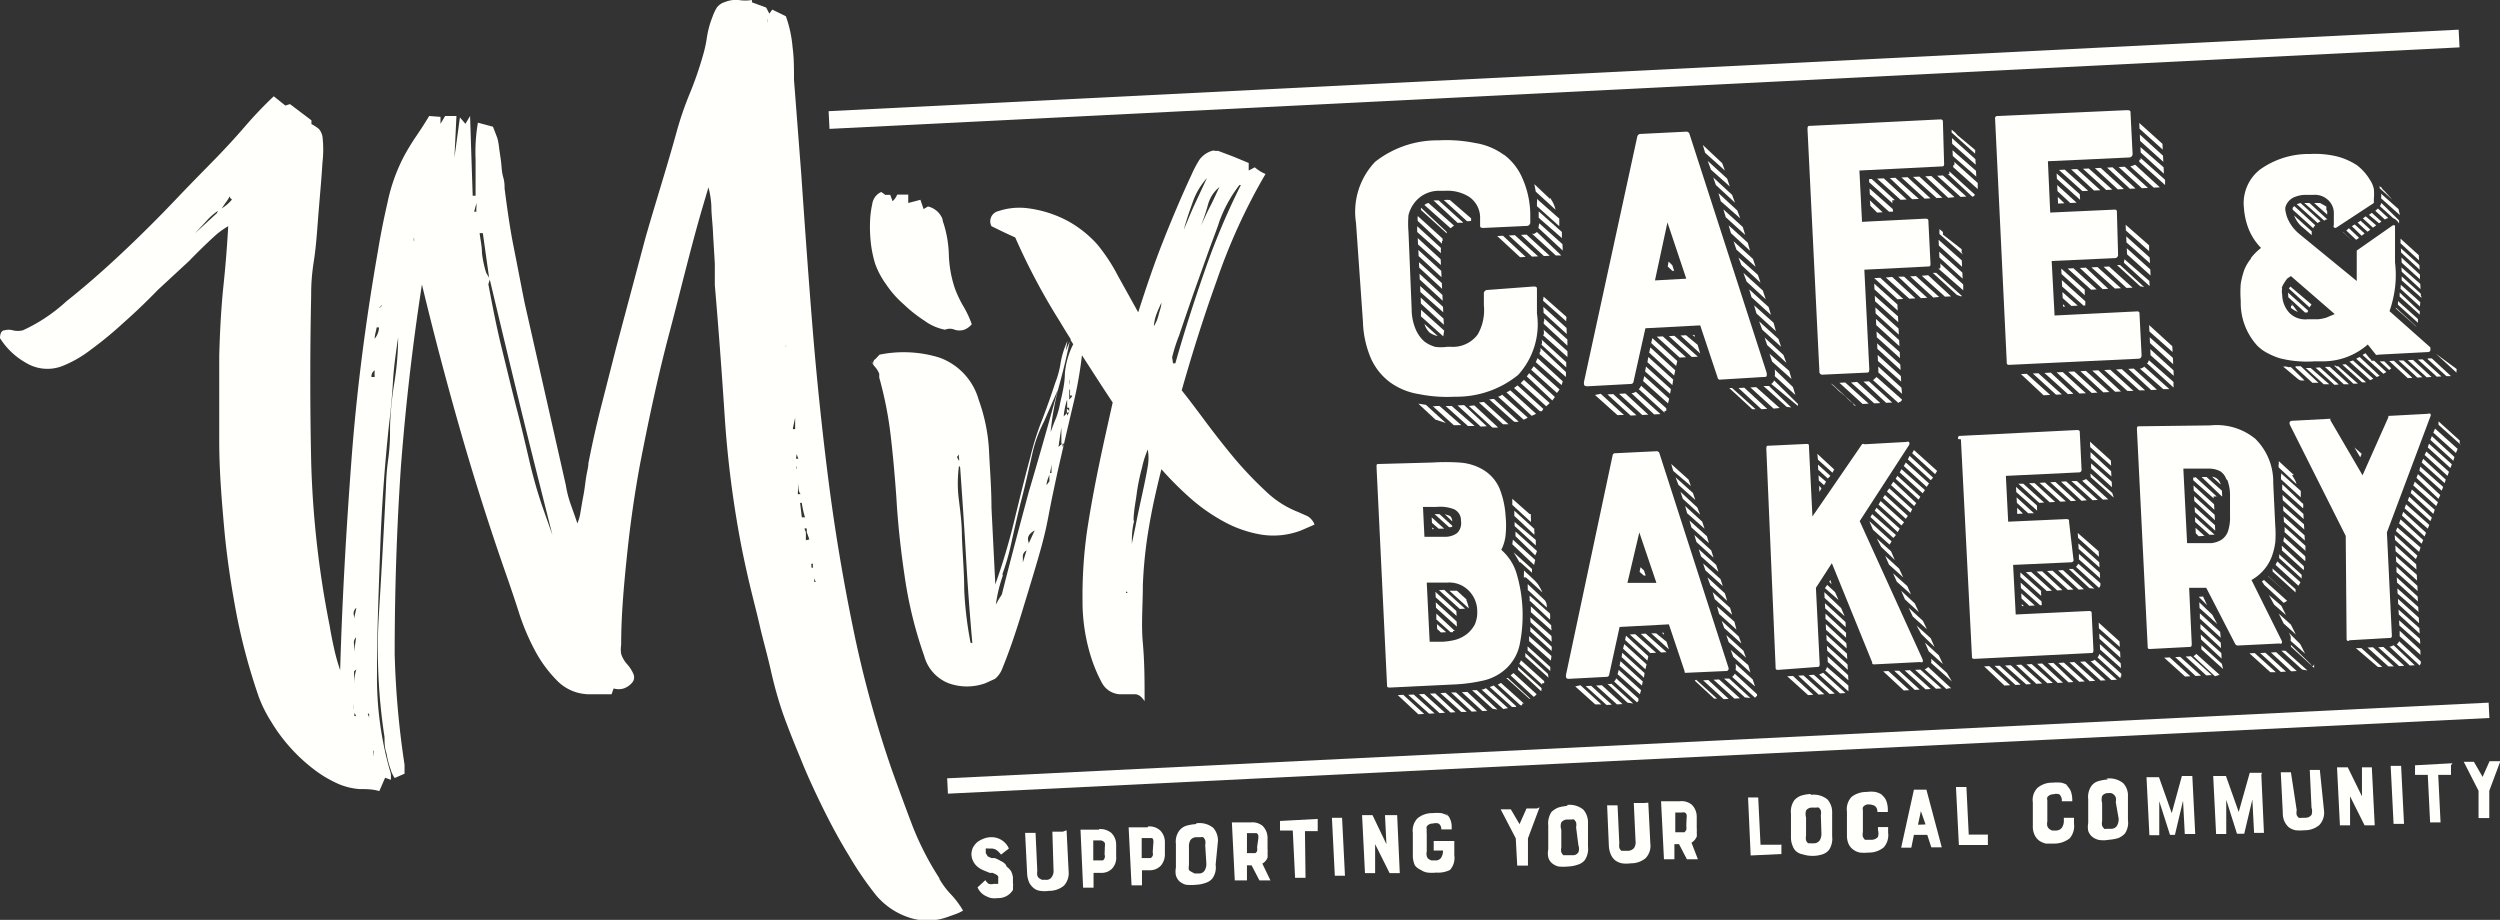 <svg xmlns="http://www.w3.org/2000/svg" viewBox="0 0 86.21 31.72"><rect x="0" y="0" width="86.21" height="31.72" fill="#333333" stroke="none"/><defs><style>.cls-1{fill:#fffffb;}</style></defs><title>footlogo</title><g id="Layer_2" data-name="Layer 2"><g id="Desktop"><path class="cls-1" d="M34.67,29.8a.57.57,0,0,0-.18-.12.82.82,0,0,0-.19-.09l-.11,0-.13-.06L34,29.43a.12.12,0,0,1,0-.09.08.08,0,0,1,0-.08.15.15,0,0,1,.06,0l.07,0h.06a.34.34,0,0,1,.17.05.8.8,0,0,1,.16.16s0,0,0,0l.27-.21a0,0,0,0,0,0,0,.65.65,0,0,0-.62-.39.74.74,0,0,0-.25.05.94.94,0,0,0-.22.12.7.7,0,0,0-.15.19.55.55,0,0,0-.05.26.59.59,0,0,0,.21.4.82.82,0,0,0,.2.12l.22.09.1,0,.11.05a.27.27,0,0,1,.08.07.18.18,0,0,1,0,.09.3.3,0,0,1,0,.1.18.18,0,0,1,0,.07l-.07,0-.08,0a.34.34,0,0,1-.17,0,.36.36,0,0,1-.12-.13s0,0,0,0l0,0s0,0,0,0l-.27.25s0,0,0,0a.57.57,0,0,0,.12.18.52.52,0,0,0,.17.12.62.62,0,0,0,.19.07.74.74,0,0,0,.21,0,.59.59,0,0,0,.53-.28.61.61,0,0,0,0-.12.27.27,0,0,0,0-.12s0-.07,0-.11v-.08a.65.65,0,0,0-.06-.21.57.57,0,0,0-.15-.16"/><path class="cls-1" d="M36.65,28.68h-.36s0,0,0,0L36.33,30a.36.36,0,0,1-.06.24.21.21,0,0,1-.2.1h-.14l-.09-.05a.2.2,0,0,1-.07-.1.53.53,0,0,1,0-.16l-.06-1.31s0,0,0,0h-.36a0,0,0,0,0,0,0l.07,1.41a.83.83,0,0,0,.07.3.58.58,0,0,0,.15.19.44.44,0,0,0,.23.1,1,1,0,0,0,.3,0,.79.79,0,0,0,.52-.18.64.64,0,0,0,.16-.5l-.07-1.41s0,0,0,0"/><path class="cls-1" d="M38.09,29.47a.16.16,0,0,1,0,.12.12.12,0,0,1-.06.08l-.1,0H37.7l0-.69h.24a.19.19,0,0,1,.16.09.51.51,0,0,1,0,.13Zm-.19-.86-.64,0s0,0,0,0l.09,2a0,0,0,0,0,0,0l.36,0s0,0,0,0l0-.51.26,0a.5.5,0,0,0,.4-.17.56.56,0,0,0,.12-.41v-.39a.56.56,0,0,0-.17-.41.6.6,0,0,0-.42-.13"/><path class="cls-1" d="M39.75,29.39a.23.23,0,0,1,0,.12.19.19,0,0,1-.07.08l-.1,0h-.21l0-.69h.24l.1,0s.05,0,.06.07a.39.39,0,0,1,0,.13Zm-.18-.86-.65,0s0,0,0,0l.1,2s0,0,0,0l.36,0s0,0,0,0l0-.52h.26a.52.52,0,0,0,.4-.17.61.61,0,0,0,.13-.41l0-.39a.56.56,0,0,0-.17-.41.55.55,0,0,0-.41-.13"/><path class="cls-1" d="M41.6,29.78a.43.43,0,0,1-.06.24.22.22,0,0,1-.21.1h-.14l-.09-.05A.29.29,0,0,1,41,30a.35.35,0,0,1,0-.16l0-.62a.44.44,0,0,1,.05-.25.26.26,0,0,1,.21-.1h.14a.18.18,0,0,1,.09,0,.36.36,0,0,1,.07.1.4.4,0,0,1,0,.17Zm-.37-1.36a1.49,1.49,0,0,0-.34.06.52.52,0,0,0-.22.16.63.63,0,0,0-.12.46l0,.82a.68.68,0,0,0,0,.27.5.5,0,0,0,.11.19.55.55,0,0,0,.24.13,1.69,1.69,0,0,0,.35,0,1.14,1.14,0,0,0,.34-.07.48.48,0,0,0,.22-.15.65.65,0,0,0,.11-.47L42,29a.66.66,0,0,0-.16-.45.75.75,0,0,0-.58-.16"/><path class="cls-1" d="M43.35,29.21a.52.52,0,0,1,0,.14.22.22,0,0,1-.06.07l-.1,0H43l0-.69h.23l.1,0a.13.13,0,0,1,.06.07.5.5,0,0,1,0,.13Zm.18.57a.38.38,0,0,0,.18-.21.5.5,0,0,0,0-.13.81.81,0,0,0,0-.16l0-.39a.58.58,0,0,0-.17-.41.55.55,0,0,0-.41-.12l-.65,0s0,0,0,0l.1,2a0,0,0,0,0,0,0H43s0,0,0,0l0-.52h.16l.27.52h0l.38,0h0s0,0,0,0Z"/><path class="cls-1" d="M45.44,28.24l-1.3.07a0,0,0,0,0,0,0l0,.33a0,0,0,0,0,0,0l.44,0,.08,1.63a0,0,0,0,0,0,0l.36,0s0,0,0,0L45,28.66l.44,0s0,0,0,0v-.33a0,0,0,0,0,0,0"/><path class="cls-1" d="M46.28,28.2l-.35,0a0,0,0,0,0,0,0l.1,2s0,0,0,0h.35a0,0,0,0,0,0,0l-.1-2a0,0,0,0,0,0,0"/><path class="cls-1" d="M48.12,28.11l-.36,0a0,0,0,0,0,0,0l.05,1-.48-1,0,0-.36,0a0,0,0,0,0,0,0l.1,2a0,0,0,0,0,0,0l.35,0a0,0,0,0,0,0,0l0-1,.5,1s0,0,0,0h.35s0,0,0,0l-.09-2s0,0,0,0"/><path class="cls-1" d="M49.93,28.14a.6.6,0,0,0-.23-.1,1.42,1.42,0,0,0-.3,0,.79.79,0,0,0-.52.18.61.61,0,0,0-.16.5l0,.82a.83.83,0,0,0,.07.3A.5.5,0,0,0,49,30a.53.53,0,0,0,.23.09,1.39,1.39,0,0,0,.3,0A.92.92,0,0,0,50,30a.62.62,0,0,0,.15-.51l0-.49a0,0,0,0,0,0,0l-.71,0a0,0,0,0,0,0,0l0,.33a0,0,0,0,0,0,0l.32,0v0a.43.43,0,0,1-.06.24.22.22,0,0,1-.21.1h-.14l-.09-.05a.19.19,0,0,1-.06-.1.34.34,0,0,1,0-.16l0-.62a.53.53,0,0,1,0-.13.21.21,0,0,1,0-.11.24.24,0,0,1,.21-.1h0a.33.33,0,0,1,.2,0,.22.22,0,0,1,.09.2v0s0,0,0,0h.36a0,0,0,0,0,0,0v-.07a.67.67,0,0,0-.06-.3.58.58,0,0,0-.15-.19"/><path class="cls-1" d="M53,27.88h-.36s0,0,0,0l-.24.54-.3-.51a0,0,0,0,0,0,0h0l-.35,0s0,0,0,0l.52,1,.05.94s0,0,0,0l.37,0s0,0,0,0l0-.94.4-1.07s0,0,0,0,0,0,0,0"/><path class="cls-1" d="M54.43,29.15a.36.36,0,0,1,0,.24.22.22,0,0,1-.21.1H54l-.09,0a.29.29,0,0,1-.07-.1.35.35,0,0,1,0-.16l0-.62a.37.37,0,0,1,0-.25.26.26,0,0,1,.21-.1h.14a.18.18,0,0,1,.09,0,.36.36,0,0,1,.07.1.4.4,0,0,1,0,.17Zm-.36-1.36a1.39,1.39,0,0,0-.34.06.76.76,0,0,0-.23.15.73.73,0,0,0-.11.47l0,.82a.68.68,0,0,0,0,.27.4.4,0,0,0,.11.19.55.55,0,0,0,.24.13,1.65,1.65,0,0,0,.34,0,1.14,1.14,0,0,0,.35-.07.48.48,0,0,0,.22-.15.7.7,0,0,0,.11-.47l0-.82a.66.66,0,0,0-.16-.45.75.75,0,0,0-.58-.16"/><path class="cls-1" d="M56.7,27.69l-.36,0s0,0,0,0l.06,1.31a.36.36,0,0,1-.05.24.28.28,0,0,1-.21.1H56l-.09,0a.36.36,0,0,1-.07-.1.62.62,0,0,1,0-.16l-.06-1.31a0,0,0,0,0,0,0l-.36,0s0,0,0,0l.06,1.4a.83.83,0,0,0,.07.3.53.53,0,0,0,.15.2.6.6,0,0,0,.23.1,1,1,0,0,0,.3,0,.77.77,0,0,0,.52-.18.61.61,0,0,0,.16-.5l-.07-1.41a0,0,0,0,0,0,0"/><path class="cls-1" d="M58.15,28.48a.46.46,0,0,1,0,.14l-.06.08-.1,0h-.22l0-.68H58a.15.15,0,0,1,.1,0,.11.11,0,0,1,.06.07.39.39,0,0,1,0,.13Zm.18.58a.46.46,0,0,0,.18-.21.57.57,0,0,0,0-.14.76.76,0,0,0,0-.15l0-.4a.58.58,0,0,0-.17-.41.55.55,0,0,0-.41-.12l-.65,0s0,0,0,0l.1,2s0,0,0,0l.36,0s0,0,0,0l0-.52h.16l.27.52a0,0,0,0,0,0,0l.38,0h0a0,0,0,0,0,0,0Z"/><path class="cls-1" d="M61.39,29.13l-.68,0-.08-1.63a0,0,0,0,0,0,0l-.35,0s0,0,0,0l.09,2s0,0,0,0l1.06-.05s0,0,0,0v-.33s0,0,0,0"/><path class="cls-1" d="M62.81,28.74a.43.43,0,0,1-.06.24.24.24,0,0,1-.21.1h0a.33.33,0,0,1-.1,0l-.09,0a.29.29,0,0,1-.07-.1.38.38,0,0,1,0-.16l0-.63a.43.43,0,0,1,0-.24.24.24,0,0,1,.21-.1h.14a.18.18,0,0,1,.09,0,.36.36,0,0,1,.07.1.38.38,0,0,1,0,.16Zm-.37-1.36a1.39,1.39,0,0,0-.34.06.61.61,0,0,0-.22.15.67.67,0,0,0-.12.47l0,.82a.68.68,0,0,0,.05.27.5.5,0,0,0,.11.19.46.46,0,0,0,.24.12,1.12,1.12,0,0,0,.69,0,.48.48,0,0,0,.22-.15.7.7,0,0,0,.11-.47l0-.82a.66.66,0,0,0-.16-.45.75.75,0,0,0-.58-.16"/><path class="cls-1" d="M64.9,27.41a.6.6,0,0,0-.23-.1,1,1,0,0,0-.3,0,.82.82,0,0,0-.52.17.62.62,0,0,0-.16.51l0,.82a.7.7,0,0,0,.06.3.49.49,0,0,0,.16.19.54.54,0,0,0,.23.1,1.37,1.37,0,0,0,.29,0,.8.8,0,0,0,.53-.18.64.64,0,0,0,.15-.51v-.19a0,0,0,0,0,0,0l-.35,0a0,0,0,0,0,0,0v.1a.43.43,0,0,1,0,.24.3.3,0,0,1-.22.1h-.13l-.1,0a.86.86,0,0,1-.07-.1.4.4,0,0,1,0-.17l0-.61v-.14a.19.19,0,0,1,0-.1.22.22,0,0,1,.21-.1h0a.46.46,0,0,1,.2.05.24.24,0,0,1,.09.18V28a0,0,0,0,0,0,0l.36,0a0,0,0,0,0,0,0V27.9a.84.84,0,0,0-.06-.3.49.49,0,0,0-.15-.19"/><path class="cls-1" d="M66.14,28.44l.1-.47.16.46Zm.29-1.21H66a0,0,0,0,0,0,0l-.44,2s0,0,0,0h.35l0,0,.09-.44.46,0,.14.43s0,0,0,0l.36,0s0,0,0,0Z"/><path class="cls-1" d="M68.56,28.78l-.67,0-.08-1.64s0,0,0,0l-.36,0s0,0,0,0l.1,2a0,0,0,0,0,0,0l1,0a0,0,0,0,0,0,0l0-.34s0,0,0,0"/><path class="cls-1" d="M71.31,27.09a.6.6,0,0,0-.23-.1,1.42,1.42,0,0,0-.3,0,.77.77,0,0,0-.52.18.59.59,0,0,0-.16.5l0,.82a.67.67,0,0,0,.06.3.53.53,0,0,0,.16.2.7.7,0,0,0,.23.1l.29,0a.86.86,0,0,0,.53-.18.65.65,0,0,0,.15-.51v-.2s0,0,0,0h-.35s0,0,0,0v.09a.43.43,0,0,1-.06.24.25.25,0,0,1-.21.11h-.14l-.09-.05a.29.29,0,0,1-.07-.1.35.35,0,0,1,0-.16l0-.61V27.6a.22.22,0,0,1,0-.11.26.26,0,0,1,.21-.1h0a.34.34,0,0,1,.2,0,.26.26,0,0,1,.09.19v.05s0,0,0,0h.36s0,0,0,0v-.07a.84.84,0,0,0-.06-.3.58.58,0,0,0-.15-.19"/><path class="cls-1" d="M73.06,28.23a.46.46,0,0,1-.06.25.24.24,0,0,1-.21.1h-.14a.18.18,0,0,1-.09,0,.86.86,0,0,1-.07-.1.4.4,0,0,1,0-.17l0-.62a.43.43,0,0,1,0-.24.24.24,0,0,1,.21-.1h0a.34.34,0,0,1,.1,0,.2.2,0,0,1,.09.05.2.2,0,0,1,.07.1.35.35,0,0,1,0,.16Zm-.37-1.35a1.49,1.49,0,0,0-.34.06.44.44,0,0,0-.22.15.66.66,0,0,0-.12.47l0,.82a.72.72,0,0,0,0,.27.46.46,0,0,0,.11.18.55.55,0,0,0,.24.13.93.93,0,0,0,.35,0,1.59,1.59,0,0,0,.34-.06.71.71,0,0,0,.22-.15.65.65,0,0,0,.11-.47l0-.82a.62.62,0,0,0-.16-.45.75.75,0,0,0-.58-.16"/><path class="cls-1" d="M75.67,26.76l-.43,0a0,0,0,0,0,0,0l-.35,1.28-.44-1.24s0,0,0,0l-.43,0s0,0,0,0l.1,2s0,0,0,0l.34,0a0,0,0,0,0,0,0l0-1.17.37,1.16s0,0,0,0H75l0,0,.28-1.18.06,1.15v0h.36s0,0,0,0l-.1-2s0,0,0,0"/><path class="cls-1" d="M78,26.65l-.42,0s0,0,0,0L77.2,28l-.44-1.24s0,0,0,0l-.44,0s0,0,0,0l.1,2s0,0,0,0h.35s0,0,0,0l0-1.18.37,1.17s0,0,0,0h.25l0,0,.28-1.18.06,1.15v0h0l.34,0s0,0,0,0l-.09-2s0,0,0,0"/><path class="cls-1" d="M80,26.55l-.35,0a0,0,0,0,0,0,0l.06,1.3a.4.4,0,0,1,0,.25.26.26,0,0,1-.21.1h-.13a.19.19,0,0,1-.1,0,.35.35,0,0,1-.07-.09.4.4,0,0,1,0-.17L79,26.63a0,0,0,0,0,0,0l-.35,0a0,0,0,0,0,0,0l.07,1.4a.67.67,0,0,0,.06.3.62.62,0,0,0,.15.2.6.6,0,0,0,.23.1,1.42,1.42,0,0,0,.3,0,.77.77,0,0,0,.52-.18.62.62,0,0,0,.16-.51L80,26.58a0,0,0,0,0,0,0"/><path class="cls-1" d="M81.81,26.46l-.36,0a0,0,0,0,0,0,0l0,1-.49-1,0,0-.37,0s0,0,0,0l.1,2s0,0,0,0h.35a0,0,0,0,0,0,0l0-1,.5,1h0l.35,0s0,0,0,0l-.1-2s0,0,0,0"/><path class="cls-1" d="M82.8,26.41l-.36,0s0,0,0,0l.1,2s0,0,0,0h.36l0,0-.1-2a0,0,0,0,0,0,0"/><path class="cls-1" d="M84.57,26.32l-1.29.07a0,0,0,0,0,0,0l0,.33a0,0,0,0,0,0,0l.44,0,.08,1.64a0,0,0,0,0,0,0l.36,0s0,0,0,0l-.08-1.64.44,0a0,0,0,0,0,0,0l0-.33a0,0,0,0,0,0,0"/><path class="cls-1" d="M86.2,26.25h0l-.35,0h0v0l-.24.54-.3-.52h0l-.35,0s0,0,0,0l.51,1,0,.94s0,0,0,0l.37,0s0,0,0,0l0-.94.4-1.07a0,0,0,0,0,0,0"/><path class="cls-1" d="M50.14,7.78,49.26,7a.3.3,0,0,0-.14.07l.9.8Z"/><polygon class="cls-1" points="48.96 9.64 49.75 10.37 49.74 10.17 48.95 9.44 48.96 9.64"/><path class="cls-1" d="M49.7,8.56l-.83-.76V8l.82.73a1,1,0,0,1,0-.18"/><polygon class="cls-1" points="48.94 9.23 49.73 9.96 49.72 9.76 48.93 9.04 48.94 9.23"/><polygon class="cls-1" points="48.98 10.07 49.77 10.77 49.76 10.58 48.97 9.86 48.98 10.07"/><path class="cls-1" d="M53.06,7.29v.22l.8.7s0-.07,0-.1V8Z"/><polygon class="cls-1" points="48.9 8.43 49.69 9.14 49.68 8.94 48.89 8.21 48.9 8.43"/><polygon class="cls-1" points="48.92 8.83 49.71 9.56 49.7 9.34 48.91 8.62 48.92 8.83"/><path class="cls-1" d="M51.43,13.77h-.08l.86.77a.41.41,0,0,0,.16,0l-.85-.78-.09,0"/><polygon class="cls-1" points="51.95 13.53 52.82 14.34 52.97 14.27 52.08 13.46 51.95 13.53"/><path class="cls-1" d="M51.66,13.68l.88.79a.46.46,0,0,0,.14-.07l-.88-.79a.37.37,0,0,1-.14.07"/><path class="cls-1" d="M50.73,7.62V7.53L50,6.9a.72.72,0,0,0-.21,0l.8.73Z"/><polygon class="cls-1" points="52.96 12.49 53.85 13.28 53.89 13.15 53.02 12.35 52.96 12.49"/><path class="cls-1" d="M50.44,7.66l-.83-.75-.18,0,.84.78a.37.37,0,0,1,.17,0"/><polygon class="cls-1" points="49 10.47 49.79 11.2 49.78 10.99 48.99 10.26 49 10.47"/><path class="cls-1" d="M50.65,14l.81.74a.77.77,0,0,0,.2,0l-.82-.76Z"/><polygon class="cls-1" points="49.5 14.47 49.86 14.59 49.17 13.96 48.91 13.92 49.5 14.47"/><path class="cls-1" d="M49.89,8l0,0L49,7.16l0,0,0,.08.89.81Z"/><path class="cls-1" d="M49.75,8.31a.13.13,0,0,1,0-.08l-.86-.78a.67.67,0,0,0,0,.17l.83.78a.19.19,0,0,0,0-.09"/><path class="cls-1" d="M49.51,14a.14.14,0,0,1-.11,0l.73.66a.7.7,0,0,0,.14,0h.12L49.64,14h-.13"/><polygon class="cls-1" points="50.26 13.98 51.06 14.71 51.27 14.7 50.49 13.97 50.26 13.98"/><path class="cls-1" d="M49.85,14l.77.69h.23L50.06,14Z"/><path class="cls-1" d="M51,13.88l.83.75.19,0-.85-.77Z"/><polygon class="cls-1" points="53.05 7.86 53.89 8.64 53.88 8.42 53.08 7.7 53.05 7.86"/><polygon class="cls-1" points="51.63 8.14 52.42 8.87 52.61 8.86 51.83 8.13 51.63 8.14"/><path class="cls-1" d="M53.21,10.37l.8.71V11a.1.1,0,0,0,0-.08l-.78-.69Z"/><polygon class="cls-1" points="52.65 12.98 53.53 13.81 53.62 13.69 52.73 12.87 52.65 12.98"/><polygon class="cls-1" points="52.03 8.12 52.83 8.85 53.04 8.84 52.24 8.11 52.03 8.12"/><path class="cls-1" d="M53.2,11.55l.85.76a1.29,1.29,0,0,0,0-.2l-.82-.74a.38.38,0,0,1,0,.18"/><path class="cls-1" d="M53.15,11.88l.86.79,0-.18-.85-.78a.25.25,0,0,1,0,.17"/><path class="cls-1" d="M53.09,12.16a.07.07,0,0,1,0,.05L54,13l0-.17L53.12,12a.5.5,0,0,1,0,.12"/><polygon class="cls-1" points="53.23 10.79 54.03 11.52 54.02 11.31 53.22 10.58 53.23 10.79"/><path class="cls-1" d="M53.24,11.08a.14.14,0,0,0,0,.09l.81.75v-.21l-.8-.73v.1"/><polygon class="cls-1" points="52.44 13.21 53.32 14.01 53.44 13.9 52.55 13.1 52.44 13.21"/><path class="cls-1" d="M53.45,6.86l-.54-.51.05.26.68.62A1.08,1.08,0,0,0,53.56,7a1.74,1.74,0,0,0-.11-.18"/><path class="cls-1" d="M49.58,11.59l-.46-.42a.7.7,0,0,0,.18.3.81.81,0,0,0,.28.12"/><polygon class="cls-1" points="52.45 8.1 53.24 8.83 53.44 8.82 52.64 8.09 52.45 8.1"/><path class="cls-1" d="M52.82,8.05l.83.76h.19L53,8a.32.32,0,0,1-.13.07"/><path class="cls-1" d="M51.86,5.34a2.27,2.27,0,0,0-1-.41,4.94,4.94,0,0,0-1.25-.09,3.47,3.47,0,0,0-2.19.74,2.5,2.5,0,0,0-.66,2.1L47,11.1a3.46,3.46,0,0,0,.28,1.27,2.1,2.1,0,0,0,.65.81,2.31,2.31,0,0,0,1,.41,4.89,4.89,0,0,0,1.24.09,3.36,3.36,0,0,0,2.18-.75,2.59,2.59,0,0,0,.65-2.12l0-.82c0-.08,0-.11-.12-.11L51.28,10a.12.12,0,0,0-.11.13l0,.4a1.69,1.69,0,0,1-.21,1,1.06,1.06,0,0,1-.9.43h-.16a1.47,1.47,0,0,1-.41,0,1.13,1.13,0,0,1-.38-.19,1.2,1.2,0,0,1-.29-.41,1.78,1.78,0,0,1-.14-.69L48.57,8a3.53,3.53,0,0,1,0-.58A1.14,1.14,0,0,1,48.77,7a1.06,1.06,0,0,1,.89-.42h.16a1.41,1.41,0,0,1,.83.2.87.87,0,0,1,.39.76v.21c0,.08,0,.11.12.11l1.5-.07a.12.12,0,0,0,.11-.13l0-.27a3.16,3.16,0,0,0-.27-1.24,2,2,0,0,0-.63-.81"/><path class="cls-1" d="M53,6.86A.52.52,0,0,1,53,7v.11l.77.69,0-.26Z"/><path class="cls-1" d="M53.22,14.1l-.89-.81-.12.09.89.8,0,0,.07,0"/><path class="cls-1" d="M49.8,11.4,49,10.68a.49.49,0,0,1,0,.12s0,.07,0,.11l.77.69Z"/><polygon class="cls-1" points="52.8 12.75 53.69 13.55 53.78 13.43 52.89 12.63 52.8 12.75"/><polygon class="cls-1" points="59.69 8.04 60.35 8.65 60.27 8.37 59.61 7.77 59.69 8.04"/><polygon class="cls-1" points="61.11 12.47 61.78 13.07 61.7 12.79 61.02 12.2 61.11 12.47"/><polygon class="cls-1" points="60.77 11.37 61.42 11.96 61.33 11.69 60.66 11.08 60.77 11.37"/><path class="cls-1" d="M61.2,12.74a.84.84,0,0,1,0,.23l.71.65-.08-.27Z"/><path class="cls-1" d="M61.18,13.12a.29.29,0,0,1-.1.12L62,14,62,14s0-.05,0-.07Z"/><polygon class="cls-1" points="60.57 10.81 61.24 11.42 61.16 11.13 60.49 10.53 60.57 10.81"/><polygon class="cls-1" points="60.94 11.9 61.6 12.51 61.5 12.24 60.85 11.64 60.94 11.9"/><path class="cls-1" d="M61.77,14.05,61,13.31l-.12,0h-.07l.8.72Z"/><polygon class="cls-1" points="59.34 6.94 60.01 7.53 59.91 7.26 59.26 6.66 59.34 6.94"/><polygon class="cls-1" points="59.51 7.49 60.18 8.1 60.1 7.83 59.43 7.22 59.51 7.49"/><polygon class="cls-1" points="59.88 8.61 60.54 9.2 60.45 8.93 59.78 8.32 59.88 8.61"/><polygon class="cls-1" points="60.23 9.71 60.89 10.32 60.79 10.02 60.12 9.41 60.23 9.71"/><polygon class="cls-1" points="60.4 10.25 61.07 10.86 60.99 10.59 60.32 9.98 60.4 10.25"/><polygon class="cls-1" points="59.17 6.38 59.83 6.99 59.73 6.72 59.08 6.12 59.17 6.38"/><polygon class="cls-1" points="60.05 9.14 60.71 9.75 60.62 9.48 59.95 8.88 60.05 9.14"/><polygon class="cls-1" points="56.73 12.81 57.59 13.58 57.62 13.42 56.76 12.64 56.73 12.81"/><polygon class="cls-1" points="56.66 13.14 57.52 13.91 57.56 13.75 56.7 12.97 56.66 13.14"/><polygon class="cls-1" points="58.36 11.55 58.45 11.62 58.43 11.55 58.36 11.55"/><path class="cls-1" d="M57.26,14.28l-.85-.77a.33.33,0,0,1-.15.05l.78.73Z"/><polygon class="cls-1" points="57.95 11.57 58.63 12.19 58.54 11.89 58.14 11.56 57.95 11.57"/><path class="cls-1" d="M57.46,14.17l0-.09-.87-.78a.26.26,0,0,1-.08.12l.89.81s0,0,0-.06"/><polygon class="cls-1" points="55.43 13.6 56.23 14.33 56.43 14.32 55.63 13.59 55.43 13.6"/><polygon class="cls-1" points="55.83 13.58 56.63 14.31 56.84 14.3 56.05 13.57 55.83 13.58"/><path class="cls-1" d="M55,13.62l.77.69a.13.13,0,0,0,.08,0H56l-.8-.73Z"/><polygon class="cls-1" points="57.13 11.61 57.92 12.33 58.14 12.32 57.34 11.6 57.13 11.61"/><polygon class="cls-1" points="57.55 11.59 58.34 12.31 58.55 12.3 57.74 11.58 57.55 11.59"/><polygon class="cls-1" points="56.81 12.49 57.67 13.28 57.7 13.09 56.84 12.31 56.81 12.49"/><path class="cls-1" d="M60.42,14.11h.12l-.81-.73h-.1l.75.69,0,0"/><polygon class="cls-1" points="59 5.85 59.65 6.43 59.56 6.16 58.89 5.55 59 5.85"/><polygon class="cls-1" points="59.95 13.38 60.74 14.11 60.94 14.1 60.15 13.37 59.95 13.38"/><polygon class="cls-1" points="56.94 11.83 57.8 12.62 57.84 12.45 56.98 11.66 56.94 11.83"/><polygon class="cls-1" points="56.87 12.16 57.73 12.95 57.77 12.77 56.91 11.98 56.87 12.16"/><polygon class="cls-1" points="60.36 13.36 61.16 14.09 61.37 14.07 60.56 13.35 60.36 13.36"/><path class="cls-1" d="M57.07,9.67l.43-2,.65,1.94Zm1.09-5.13-1.61.08a.12.12,0,0,0-.09.09l-1.84,8.47c0,.1,0,.14.13.14l1.49-.08a.09.09,0,0,0,.09-.08l.41-1.84,1.89-.1.6,1.8a.08.08,0,0,0,.1.07L60.81,13c.1,0,.13,0,.11-.15L58.26,4.62a.11.11,0,0,0-.1-.08"/><path class="cls-1" d="M59.37,5.61l0,0L58.72,5l.08.27.68.61-.09-.25,0,0"/><polygon class="cls-1" points="57.51 9.19 57.67 9.34 57.73 9.34 57.67 9.15 57.54 9.02 57.51 9.19"/><polygon class="cls-1" points="63.43 13.2 64.23 13.93 64.44 13.92 63.63 13.19 63.43 13.2"/><polygon class="cls-1" points="65.17 6.14 65.94 6.87 66.17 6.86 65.36 6.13 65.17 6.14"/><polygon class="cls-1" points="64.73 6.16 65.54 6.89 65.75 6.88 64.96 6.15 64.73 6.16"/><path class="cls-1" d="M66.85,4.12l-4.42.22c-.07,0-.1,0-.1.12l.41,8.35a.1.1,0,0,0,.11.11l1.5-.07c.08,0,.11,0,.11-.13L64.29,9.3l2.19-.11c.06,0,.1,0,.09-.12L66.5,7.66c0-.08,0-.12-.11-.12l-2.18.11-.09-1.77,2.81-.14c.08,0,.12,0,.11-.12L67,4.23c0-.08,0-.12-.13-.11"/><polygon class="cls-1" points="66.8 6.06 67.61 6.79 67.81 6.78 67 6.05 66.8 6.06"/><polygon class="cls-1" points="64.48 6.7 65.14 7.3 65.28 7.3 65.27 7.21 64.47 6.5 64.48 6.7"/><polygon class="cls-1" points="64.45 6.18 64.46 6.29 65.26 7.01 65.25 6.91 65.34 6.9 64.54 6.17 64.45 6.18"/><path class="cls-1" d="M67.59,10.21a.09.09,0,0,0,.07,0l-.89-.8-.06,0-.06,0,.83.76Z"/><polygon class="cls-1" points="66.27 9.51 67.07 10.23 67.28 10.22 66.49 9.49 66.27 9.51"/><polygon class="cls-1" points="64.5 7.1 64.73 7.33 64.92 7.32 64.48 6.91 64.5 7.1"/><path class="cls-1" d="M67.23,6l-.06,0,.84.78h0a.09.09,0,0,0,.09-.07l-.88-.8,0,.06"/><polygon class="cls-1" points="65.97 6.1 66.78 6.83 66.98 6.82 66.19 6.09 65.97 6.1"/><polygon class="cls-1" points="66.39 6.08 67.18 6.82 67.4 6.8 66.6 6.07 66.39 6.08"/><polygon class="cls-1" points="66.86 8.47 67.66 9.2 67.65 8.98 66.85 8.27 66.86 8.47"/><path class="cls-1" d="M67.64,8.68a.14.14,0,0,0,0-.09L67,8.09,67,8l-.12-.1v.17l.8.7Z"/><polygon class="cls-1" points="66.88 8.88 67.68 9.61 67.67 9.4 66.87 8.68 66.88 8.88"/><path class="cls-1" d="M66.84,9.26l.86.75v-.2l-.8-.73a.27.27,0,0,1,0,.18"/><path class="cls-1" d="M67.5,4.66l-.08-.09-.12-.1v.1l.81.73V5.24a.15.15,0,0,0,0-.07Z"/><polygon class="cls-1" points="67.34 5.38 68.15 6.09 68.14 5.89 67.33 5.18 67.34 5.38"/><polygon class="cls-1" points="67.32 4.96 68.13 5.68 68.12 5.49 67.31 4.76 67.32 4.96"/><polygon class="cls-1" points="65.87 9.53 66.67 10.26 66.87 10.24 66.07 9.52 65.87 9.53"/><path class="cls-1" d="M67.35,5.7a.11.11,0,0,1,0,.06l.85.76V6.31l-.81-.73a.23.23,0,0,1,0,.12"/><polygon class="cls-1" points="64.64 9.98 65.44 10.71 65.43 10.5 64.63 9.78 64.64 9.98"/><polygon class="cls-1" points="64.68 10.81 65.48 11.54 65.47 11.33 64.67 10.6 64.68 10.81"/><polygon class="cls-1" points="64.66 10.39 65.46 11.11 65.45 10.91 64.65 10.2 64.66 10.39"/><polygon class="cls-1" points="64.7 11.21 65.5 11.94 65.49 11.73 64.69 11 64.7 11.21"/><polygon class="cls-1" points="64.63 9.59 65.43 10.32 65.63 10.31 64.84 9.58 64.63 9.59"/><polygon class="cls-1" points="65.57 6.12 66.37 6.85 66.57 6.84 65.78 6.11 65.57 6.12"/><polygon class="cls-1" points="65.46 9.54 66.24 10.28 66.46 10.27 65.66 9.54 65.46 9.54"/><polygon class="cls-1" points="64.72 11.63 65.52 12.35 65.51 12.14 64.71 11.43 64.72 11.63"/><path class="cls-1" d="M65.48,13.87s.08,0,.11-.09L64.71,13l-.12.11.88.79Z"/><polygon class="cls-1" points="63.83 13.19 64.63 13.91 64.84 13.9 64.04 13.17 63.83 13.19"/><path class="cls-1" d="M63.13,13.22l.2.18a1,1,0,0,0,.15.14l.18.15a1.06,1.06,0,0,0,.15.15l.09.07A.12.12,0,0,0,64,14h0l-.79-.73Z"/><polygon class="cls-1" points="64.26 13.16 65.04 13.89 65.25 13.88 64.45 13.15 64.26 13.16"/><polygon class="cls-1" points="64.76 12.45 65.56 13.16 65.55 12.97 64.75 12.24 64.76 12.45"/><polygon class="cls-1" points="65.03 9.57 65.84 10.3 66.05 10.29 65.25 9.55 65.03 9.57"/><polygon class="cls-1" points="64.74 12.03 65.54 12.76 65.53 12.57 64.73 11.84 64.74 12.03"/><path class="cls-1" d="M65.57,13.37l-.8-.73v.07a.45.45,0,0,1,0,.13l.82.74Z"/><polygon class="cls-1" points="70.93 6.17 71.73 6.89 71.72 6.7 70.92 5.98 70.93 6.17"/><polygon class="cls-1" points="71.42 5.84 72.21 6.57 72.43 6.56 71.63 5.83 71.42 5.84"/><polygon class="cls-1" points="71 5.86 71.81 6.59 72.01 6.58 71.2 5.85 71 5.86"/><polygon class="cls-1" points="73.31 7.95 74.11 8.66 74.11 8.46 73.3 7.75 73.31 7.95"/><polygon class="cls-1" points="72.12 9.22 72.93 9.95 73.14 9.94 72.33 9.21 72.12 9.22"/><polygon class="cls-1" points="72.24 5.8 73.03 6.53 73.24 6.52 72.44 5.79 72.24 5.8"/><polygon class="cls-1" points="72.54 9.2 73.33 9.93 73.54 9.92 72.73 9.19 72.54 9.2"/><polygon class="cls-1" points="70.97 7.02 71.19 7.01 70.96 6.79 70.97 7.02"/><path class="cls-1" d="M73.94,9.9l-.83-.76-.07,0H73l.8.73Z"/><polygon class="cls-1" points="70.95 6.59 71.39 7 71.61 6.99 70.94 6.38 70.95 6.59"/><polygon class="cls-1" points="73.33 8.36 74.14 9.08 74.13 8.88 73.32 8.15 73.33 8.36"/><polygon class="cls-1" points="74.14 11.83 74.94 12.56 74.93 12.34 74.13 11.63 74.14 11.83"/><polygon class="cls-1" points="74.12 11.43 74.92 12.14 74.91 11.94 74.11 11.21 74.12 11.43"/><path class="cls-1" d="M74.6,13.42h.21l-.87-.78a.21.21,0,0,1-.15.07Z"/><polygon class="cls-1" points="73.06 5.76 73.86 6.49 74.07 6.48 73.27 5.75 73.06 5.76"/><polygon class="cls-1" points="72.66 5.78 73.45 6.51 73.64 6.5 72.85 5.77 72.66 5.78"/><polygon class="cls-1" points="74.16 12.25 74.96 12.96 74.95 12.77 74.15 12.04 74.16 12.25"/><path class="cls-1" d="M74.06,12.55l.89.81a.13.13,0,0,0,0-.07v-.12l-.85-.75a.28.28,0,0,1-.07.13"/><polygon class="cls-1" points="70.1 12.88 70.9 13.61 71.1 13.6 70.29 12.87 70.1 12.88"/><path class="cls-1" d="M73.24,9.06l.88.8a.11.11,0,0,0,0-.09V9.69l-.86-.75Z"/><polygon class="cls-1" points="73.35 8.77 74.16 9.5 74.15 9.29 73.34 8.56 73.35 8.77"/><polygon class="cls-1" points="71.83 5.82 72.63 6.55 72.84 6.54 72.03 5.81 71.83 5.82"/><polygon class="cls-1" points="73.78 4.44 74.58 5.16 74.57 4.96 73.77 4.24 73.78 4.44"/><path class="cls-1" d="M73.32,3.8,68.89,4q-.11,0-.09.12l.4,8.35c0,.08,0,.12.12.11l4.42-.21c.08,0,.11-.05.11-.13l-.07-1.39c0-.08,0-.12-.12-.11l-2.81.14L70.75,9l2.19-.1a.11.11,0,0,0,.1-.12L73,7.34c0-.08,0-.12-.11-.11l-2.19.1-.08-1.77,2.81-.13a.12.12,0,0,0,.11-.13l-.07-1.39c0-.08,0-.11-.12-.11"/><polygon class="cls-1" points="73.39 12.72 74.18 13.45 74.38 13.44 73.58 12.71 73.39 12.72"/><polygon class="cls-1" points="69.69 12.9 70.47 13.63 70.7 13.62 69.89 12.89 69.69 12.9"/><polygon class="cls-1" points="70.5 12.86 71.31 13.59 71.5 13.58 70.72 12.85 70.5 12.86"/><polygon class="cls-1" points="73.8 4.86 74.6 5.58 74.59 5.37 73.79 4.64 73.8 4.86"/><polygon class="cls-1" points="73.82 5.26 74.62 5.99 74.61 5.77 73.81 5.07 73.82 5.26"/><polygon class="cls-1" points="70.92 12.84 71.71 13.57 71.93 13.56 71.13 12.83 70.92 12.84"/><polygon class="cls-1" points="73.46 5.74 74.27 6.47 74.48 6.46 73.63 5.68 73.46 5.74"/><polygon class="cls-1" points="71.72 9.24 72.51 9.97 72.7 9.96 71.93 9.23 71.72 9.24"/><path class="cls-1" d="M73.77,5.51a.16.16,0,0,1,0,.07l.89.8s0,0,0,0V6.2l-.84-.75a.11.11,0,0,0,0,.06"/><polygon class="cls-1" points="71.14 10.57 71.22 10.57 71.14 10.49 71.14 10.57"/><polygon class="cls-1" points="71.13 10.28 71.43 10.55 71.65 10.54 71.12 10.07 71.13 10.28"/><polygon class="cls-1" points="71.11 9.88 71.85 10.54 71.91 10.53 71.91 10.39 71.1 9.66 71.11 9.88"/><polygon class="cls-1" points="71.3 9.26 72.11 9.99 72.3 9.98 71.5 9.25 71.3 9.26"/><polygon class="cls-1" points="71.08 9.27 71.09 9.45 71.89 10.18 71.89 10 71.9 10 71.09 9.27 71.08 9.27"/><polygon class="cls-1" points="71.74 12.8 72.53 13.53 72.74 13.52 71.93 12.79 71.74 12.8"/><polygon class="cls-1" points="72.15 12.78 72.94 13.51 73.14 13.5 72.36 12.77 72.15 12.78"/><polygon class="cls-1" points="72.97 12.74 73.77 13.46 73.97 13.46 73.17 12.73 72.97 12.74"/><polygon class="cls-1" points="71.32 12.82 72.13 13.55 72.33 13.54 71.53 12.81 71.32 12.82"/><polygon class="cls-1" points="72.56 12.76 73.36 13.48 73.57 13.48 72.77 12.75 72.56 12.76"/><polygon class="cls-1" points="83.38 12.4 84.03 12.99 84.19 12.98 83.54 12.39 83.38 12.4"/><path class="cls-1" d="M82,7.19l-.09.08.33.3a.28.28,0,0,1,.12-.05L82,7.19Z"/><polygon class="cls-1" points="82.78 8.39 83.42 8.98 83.41 8.8 82.78 8.23 82.78 8.39"/><polygon class="cls-1" points="80.91 7.95 81.25 8.27 81.35 8.2 81 7.87 80.91 7.95"/><polygon class="cls-1" points="82.39 12.45 83.03 13.04 83.19 13.03 82.55 12.44 82.39 12.45"/><path class="cls-1" d="M80.79,8h0l.35.33,0,0L80.8,8h0"/><polygon class="cls-1" points="81.25 12.37 81.96 13 82.06 12.96 81.37 12.31 81.25 12.37"/><polygon class="cls-1" points="81.1 7.8 81.44 8.13 81.54 8.05 81.2 7.74 81.1 7.8"/><polygon class="cls-1" points="82.06 12.46 82.39 12.76 82.46 12.7 82.22 12.46 82.06 12.46"/><polygon class="cls-1" points="81.02 12.47 81.73 13.11 81.84 13.06 81.14 12.43 81.02 12.47"/><path class="cls-1" d="M81.77,12.41l-.07-.07-.13-.16-.1.06.72.65.1-.06-.42-.39-.1,0"/><path class="cls-1" d="M79.84,7.77l-.72-.66a.17.17,0,0,0-.06.06s0,0,0,.06l.71.64a.26.26,0,0,1,.07-.1"/><path class="cls-1" d="M80.2,7.57h.06v0L79.64,7h-.18l.69.61h0"/><path class="cls-1" d="M80.22,7.23a.49.49,0,0,0,0-.11L80,7l-.2,0h0l.45.4a1,1,0,0,0,0-.12"/><polygon class="cls-1" points="82.71 12.43 83.36 13.02 83.53 13.01 82.88 12.43 82.71 12.43"/><polygon class="cls-1" points="79.2 7.04 79.92 7.69 80.02 7.63 79.33 7 79.2 7.04"/><polygon class="cls-1" points="83.03 12.42 83.68 13.01 83.85 13 83.21 12.41 83.03 12.42"/><polygon class="cls-1" points="81.48 7.53 81.83 7.85 81.94 7.77 81.58 7.46 81.48 7.53"/><polygon class="cls-1" points="81.69 7.41 82.04 7.7 82.12 7.64 81.79 7.34 81.69 7.41"/><polygon class="cls-1" points="81.3 7.68 81.64 7.99 81.74 7.92 81.4 7.61 81.3 7.68"/><path class="cls-1" d="M79.44,7.87l.28.24a.56.56,0,0,1,0-.13l-.61-.55a1,1,0,0,0,.33.44"/><path class="cls-1" d="M80.77,12.57l.68.61a.43.43,0,0,0,.14,0l-.7-.62Z"/><polygon class="cls-1" points="82.62 10.64 83.32 11.26 83.32 11.25 82.62 10.61 82.62 10.64"/><path class="cls-1" d="M82.52,7.52a.43.43,0,0,1,.21.19l0,0V7.6L82.12,7a.8.8,0,0,1-.05.11Z"/><path class="cls-1" d="M83.38,11l-.69-.62a.13.13,0,0,1,0,.06s0,.05,0,.07l.69.62Z"/><path class="cls-1" d="M83.42,10.72l-.67-.63,0,.14.69.62a.62.62,0,0,0,0-.13"/><path class="cls-1" d="M79,10.54a.22.22,0,0,1,0,.08l.12.08.12.06L79,10.44l.06.1"/><path class="cls-1" d="M82.16,6.5l-.1-.08,0,.07.44.4-.28-.31-.09-.08"/><path class="cls-1" d="M78.68,9.94a.75.75,0,0,1,.1-.2.85.85,0,0,1,.1-.14L79,9.52l1.51,1.31-.28.12a1.33,1.33,0,0,1-.3.06l-.36,0a.76.76,0,0,1-.64-.24.94.94,0,0,1-.23-.6.67.67,0,0,1,0-.25m-1.08-1a1.54,1.54,0,0,0-.23.39,2.93,2.93,0,0,0-.12.47,3.86,3.86,0,0,0,0,.6,2.19,2.19,0,0,0,.57,1.54,1.42,1.42,0,0,0,.34.25,2.65,2.65,0,0,0,.42.18,3.78,3.78,0,0,0,1.21.11l.34,0a2.34,2.34,0,0,0,1.5-.58l.28.35a.08.08,0,0,0,.08,0l1.72-.09a.08.08,0,0,0,.08-.06s0-.07,0-.1l-1.41-1.25a4,4,0,0,0,.19-.81,3.63,3.63,0,0,0,0-.87l0-1.2s0-.06,0-.07a.08.08,0,0,0-.09,0l-1.23.86s0,0,0,.08l0,.56,0,.41L79.28,8.06a1.4,1.4,0,0,1-.4-.54,1,1,0,0,1-.06-.21.34.34,0,0,1,0-.2.55.55,0,0,1,.25-.29,1,1,0,0,1,.43-.1l.28,0a.65.65,0,0,1,.47.15.61.61,0,0,1,.23.5l0,.39a.09.09,0,0,0,0,.08.08.08,0,0,0,.1,0L81.86,7s0-.06,0-.14a1.86,1.86,0,0,0,0-.34.85.85,0,0,0-.13-.31,1.8,1.8,0,0,0-.45-.51,2.28,2.28,0,0,0-.71-.31,3.25,3.25,0,0,0-.91-.08,2.89,2.89,0,0,0-1.73.54,1.47,1.47,0,0,0-.55,1.32,2.44,2.44,0,0,0,.16.72,2,2,0,0,0,.43.66,1.92,1.92,0,0,0-.35.35"/><polygon class="cls-1" points="78.93 9.95 79.64 10.6 79.71 10.5 78.98 9.88 78.93 9.95"/><path class="cls-1" d="M80.55,12.61h-.06l.66.62.16,0-.68-.6h-.08"/><polygon class="cls-1" points="82.78 9.96 83.45 10.57 83.46 10.42 82.79 9.82 82.78 9.96"/><path class="cls-1" d="M82.76,7.42l-.05-.21-.6-.53a.63.63,0,0,1,0,.16h0Z"/><polygon class="cls-1" points="78.91 10.25 79.49 10.78 79.58 10.77 79.59 10.71 78.9 10.09 78.91 10.25"/><polygon class="cls-1" points="82.8 8.71 83.44 9.3 83.43 9.14 82.79 8.56 82.8 8.71"/><path class="cls-1" d="M78.85,12.64l-.12,0,.49.41a.35.35,0,0,0,.12.07l.13,0h0L79,12.66l-.1,0"/><path class="cls-1" d="M79.16,12.67l.58.53.1,0,.11,0-.61-.57h-.18"/><polygon class="cls-1" points="79.85 12.68 80.5 13.27 80.65 13.26 80 12.67 79.85 12.68"/><path class="cls-1" d="M80.18,12.66l.64.59H81l-.66-.6-.16,0"/><path class="cls-1" d="M84,12.2l0,0,0,0,.71.65s0,0,0-.07a.08.08,0,0,0,0-.06Z"/><polygon class="cls-1" points="82.82 9.06 83.45 9.63 83.45 9.47 82.81 8.88 82.82 9.06"/><polygon class="cls-1" points="82.82 9.37 83.47 9.97 83.46 9.79 82.81 9.22 82.82 9.37"/><path class="cls-1" d="M83.71,12.38h0l.65.59h.16l-.66-.61-.14,0"/><path class="cls-1" d="M83.48,10.21v-.08l-.66-.6,0,.14.68.6a.13.13,0,0,1,0-.06"/><path class="cls-1" d="M79.6,12.69h-.09l.62.56h.19l-.64-.56H79.6"/><polygon class="cls-1" points="50.04 23.88 50.75 24.54 50.93 24.53 50.21 23.88 50.04 23.88"/><path class="cls-1" d="M51.64,24.47l-.71-.67-.08,0h-.09l.71.64Z"/><polygon class="cls-1" points="50.41 23.87 51.12 24.52 51.29 24.51 50.6 23.86 50.41 23.87"/><path class="cls-1" d="M52.28,24.35l-.77-.71-.14.05.77.69.14,0"/><path class="cls-1" d="M52,24.42l-.76-.69a.33.33,0,0,1-.15.05l.75.67Z"/><polygon class="cls-1" points="49.67 23.9 50.39 24.55 50.58 24.55 49.85 23.89 49.67 23.9"/><polygon class="cls-1" points="48.56 23.96 49.28 24.61 49.47 24.6 48.75 23.95 48.56 23.96"/><polygon class="cls-1" points="48.93 23.94 49.64 24.59 49.83 24.58 49.11 23.93 48.93 23.94"/><path class="cls-1" d="M52.49,24.26l.06,0-.79-.71-.11.06.78.71.06,0"/><polygon class="cls-1" points="49.31 23.92 50.02 24.57 50.19 24.56 49.49 23.91 49.31 23.92"/><polygon class="cls-1" points="48.2 23.97 48.91 24.63 49.11 24.62 48.39 23.96 48.2 23.97"/><path class="cls-1" d="M53.49,21.66a.44.44,0,0,0,0-.1l-.7-.65v.2l.71.63v-.08"/><path class="cls-1" d="M53.5,22.62l-.77-.68a.13.13,0,0,0,0,.06v.11l.75.67Z"/><polygon class="cls-1" points="52.78 21.46 53.51 22.13 53.5 21.93 52.77 21.29 52.78 21.46"/><path class="cls-1" d="M53.46,23l-.78-.71a.19.19,0,0,0,0,.07.25.25,0,0,0,0,.07l.78.71Z"/><path class="cls-1" d="M53.51,22.38V22.3l-.74-.68s0,0,0,.05a.13.13,0,0,1,0,.06v.05l.74.67a.15.15,0,0,1,0-.07"/><path class="cls-1" d="M52.93,24l.06-.06-.8-.73-.1.08.8.74s0,0,0,0"/><path class="cls-1" d="M53.16,23.73,52.35,23l0,.05,0,.05.8.74Z"/><path class="cls-1" d="M53.25,23.56l0-.07-.8-.72a.67.67,0,0,1-.06.12l.79.72s0,0,0-.05"/><path class="cls-1" d="M53.38,23.24l-.78-.72a.14.14,0,0,0,0,.06l0,.07.8.72Z"/><path class="cls-1" d="M52.78,24.1,52,23.38l-.06,0a.05.05,0,0,1,0,0l.79.71Z"/><path class="cls-1" d="M52.75,17.73l-.6-.53,0,.21.64.59a.57.57,0,0,0,0-.14c0-.05,0-.09,0-.13"/><path class="cls-1" d="M49.2,20.09l.7,0a.94.94,0,0,1,.73.26,1,1,0,0,1,.31.69,1.08,1.08,0,0,1-.08.49,1.09,1.09,0,0,1-.27.33,1.2,1.2,0,0,1-.39.2,2.21,2.21,0,0,1-.46.07l-.44,0Zm-.13-2.61.47,0a1.32,1.32,0,0,1,.6.08.42.42,0,0,1,.24.4.48.48,0,0,1-.13.42.68.68,0,0,1-.42.13l-.71,0Zm-1.6-1.34.36,7.47c0,.07,0,.1.1.1l2.27-.11a5.6,5.6,0,0,0,.94-.13,1.71,1.71,0,0,0,.77-.39,1.57,1.57,0,0,0,.49-.83,5.07,5.07,0,0,0-.11-2.5,1.77,1.77,0,0,0-.52-.79,1.43,1.43,0,0,0,.15-.52,3.25,3.25,0,0,0,0-.63,3.08,3.08,0,0,0-.2-.94,1.4,1.4,0,0,0-.59-.68,1.82,1.82,0,0,0-.81-.24,7.2,7.2,0,0,0-.93,0L47.55,16c-.06,0-.09,0-.08.11"/><path class="cls-1" d="M52.43,19.39l.4.36,0-.13-.63-.57.1.17.1.17"/><path class="cls-1" d="M52.62,19.91l.57.52a2.15,2.15,0,0,0-.14-.26,1.2,1.2,0,0,0-.18-.2l-.32-.3a.36.36,0,0,1,0,.11l0,.13"/><path class="cls-1" d="M52.77,20.73l.68.64a.91.91,0,0,0,0-.21l-.7-.62a.36.36,0,0,0,0,.1s0,.06,0,.09"/><path class="cls-1" d="M50,17.79l-.18-.06.26.25a.26.26,0,0,0-.08-.19"/><path class="cls-1" d="M52.68,20.14a.44.44,0,0,1,0,.1.28.28,0,0,1,0,.1l.66.61c0-.08,0-.16-.07-.25Z"/><path class="cls-1" d="M52.23,18.06v.08l.73.67v-.19L52.23,18v.09"/><path class="cls-1" d="M52.9,18.23l-.68-.62v.18l.69.65a.49.49,0,0,0,0-.12.28.28,0,0,1,0-.09"/><path class="cls-1" d="M52.94,19.15A.72.72,0,0,0,53,19l-.74-.67v.16Z"/><path class="cls-1" d="M50.11,21.76l.06,0-.64-.6v.2l.49.44h.08"/><polygon class="cls-1" points="49.52 20.96 50.24 21.61 50.23 21.43 49.51 20.77 49.52 20.96"/><path class="cls-1" d="M50.08,18.13l-.44-.4h-.17l.5.45c.08,0,.12,0,.11-.06"/><polygon class="cls-1" points="49.56 21.69 49.69 21.81 49.87 21.8 49.55 21.52 49.56 21.69"/><polygon class="cls-1" points="49.51 20.6 50.23 21.24 50.22 21.07 49.5 20.41 49.51 20.6"/><polygon class="cls-1" points="49.39 18.25 49.45 18.24 49.39 18.19 49.39 18.25"/><polygon class="cls-1" points="49.38 18.03 49.61 18.23 49.8 18.23 49.37 17.84 49.38 18.03"/><path class="cls-1" d="M50.57,20.67l-.33-.3-.12,0-.14,0,.67.61a1.14,1.14,0,0,0-.08-.27"/><polygon class="cls-1" points="49.62 20.35 50.34 21 50.52 20.99 49.8 20.34 49.62 20.35"/><polygon class="cls-1" points="52.15 18.77 52.9 19.48 52.94 19.31 52.17 18.61 52.15 18.77"/><polygon class="cls-1" points="58.81 19.67 59.41 20.21 59.33 19.97 58.73 19.43 58.81 19.67"/><path class="cls-1" d="M58.44,23.47l.67.62,0,0h.1l-.72-.65Z"/><polygon class="cls-1" points="58.66 19.19 59.26 19.72 59.18 19.48 58.58 18.94 58.66 19.19"/><polygon class="cls-1" points="58.5 18.69 59.09 19.23 59.01 18.98 58.43 18.45 58.5 18.69"/><polygon class="cls-1" points="59.09 23.44 59.81 24.09 60 24.08 59.28 23.43 59.09 23.44"/><path class="cls-1" d="M60.36,24.07l-.73-.67-.12,0h-.06l.72.65Z"/><polygon class="cls-1" points="58.33 18.19 58.93 18.73 58.86 18.49 58.26 17.95 58.33 18.19"/><path class="cls-1" d="M58.31,16.76l-.08-.22,0,0,0,0L57.63,16l.07.24Z"/><polygon class="cls-1" points="59.13 20.66 59.73 21.2 59.66 20.96 59.06 20.42 59.13 20.66"/><polygon class="cls-1" points="58.98 20.18 59.56 20.72 59.48 20.46 58.88 19.91 58.98 20.18"/><polygon class="cls-1" points="58.03 17.2 58.63 17.75 58.53 17.5 57.95 16.96 58.03 17.2"/><polygon class="cls-1" points="57.88 16.72 58.46 17.24 58.38 17 57.78 16.46 57.88 16.72"/><polygon class="cls-1" points="57.31 21.82 57.38 21.89 57.37 21.82 57.31 21.82"/><polygon class="cls-1" points="55.97 22.37 56.74 23.08 56.78 22.91 56.01 22.21 55.97 22.37"/><polygon class="cls-1" points="58.18 17.7 58.78 18.23 58.7 17.99 58.11 17.45 58.18 17.7"/><polygon class="cls-1" points="56.94 21.84 57.55 22.39 57.47 22.13 57.11 21.84 56.94 21.84"/><polygon class="cls-1" points="56.04 22.07 56.81 22.78 56.84 22.63 56.07 21.92 56.04 22.07"/><polygon class="cls-1" points="56.2 21.88 56.91 22.52 57.11 22.51 56.39 21.87 56.2 21.88"/><polygon class="cls-1" points="56.58 21.86 57.28 22.5 57.47 22.49 56.75 21.85 56.58 21.86"/><polygon class="cls-1" points="55.92 22.66 56.69 23.37 56.71 23.21 55.94 22.51 55.92 22.66"/><path class="cls-1" d="M56.53,18.36l.59,1.74-1,0Zm-2.45,5.05,1.33-.07a.08.08,0,0,0,.08-.07l.36-1.65,1.7-.09.54,1.61c0,.05,0,.07.08.06l1.33-.06a.09.09,0,0,0,.1-.13l-2.38-7.39a.1.1,0,0,0-.09-.06l-1.44.07a.08.08,0,0,0-.08.07L54,23.28c0,.09,0,.13.12.13"/><polygon class="cls-1" points="55.85 22.96 56.62 23.64 56.65 23.5 55.88 22.8 55.85 22.96"/><polygon class="cls-1" points="55.78 23.25 56.55 23.94 56.59 23.8 55.82 23.1 55.78 23.25"/><polygon class="cls-1" points="54.68 23.66 55.4 24.31 55.58 24.3 54.87 23.65 54.68 23.66"/><path class="cls-1" d="M56.5,24.17l0-.08-.77-.7a.2.2,0,0,1-.07.11l.79.72a0,0,0,0,0,0,0"/><path class="cls-1" d="M54.32,23.67l.69.62s0,0,.07,0h.14l-.72-.66Z"/><polygon class="cls-1" points="58.73 23.46 59.44 24.11 59.61 24.1 58.91 23.45 58.73 23.46"/><polygon class="cls-1" points="55.04 23.64 55.76 24.29 55.95 24.28 55.24 23.63 55.04 23.64"/><path class="cls-1" d="M56.32,24.26l-.75-.68a.33.33,0,0,1-.14,0l.69.65Z"/><polygon class="cls-1" points="59.61 22.14 60.21 22.68 60.12 22.44 59.53 21.9 59.61 22.14"/><path class="cls-1" d="M60.52,23.67l-.08-.24-.59-.54a.61.61,0,0,1,0,.21Z"/><polygon class="cls-1" points="59.46 21.66 60.05 22.19 59.96 21.95 59.37 21.41 59.46 21.66"/><polygon class="cls-1" points="56.54 19.72 56.69 19.85 56.75 19.85 56.69 19.67 56.57 19.56 56.54 19.72"/><polygon class="cls-1" points="59.28 21.17 59.88 21.71 59.81 21.44 59.21 20.91 59.28 21.17"/><path class="cls-1" d="M60.59,24s0-.05,0-.06l-.77-.71a.24.24,0,0,1-.09.11l.79.72.06-.06"/><polygon class="cls-1" points="59.77 22.65 60.36 23.19 60.29 22.94 59.68 22.41 59.77 22.65"/><polygon class="cls-1" points="62.69 15.85 63.19 16.3 63.25 16.19 62.67 15.65 62.69 15.85"/><path class="cls-1" d="M67.14,23.21l-.55-.5a.28.28,0,0,1,0,.15l.72.64Z"/><polygon class="cls-1" points="65.96 21.26 66.45 21.7 66.31 21.41 65.82 20.96 65.96 21.26"/><path class="cls-1" d="M67.22,23.73a.07.07,0,0,0,.06,0L66.49,23a.28.28,0,0,1-.12.08l.75.68Z"/><polygon class="cls-1" points="66.25 21.86 66.71 22.31 66.58 22.01 66.09 21.57 66.25 21.86"/><polygon class="cls-1" points="62.01 23.3 62.71 23.95 62.91 23.94 62.19 23.29 62.01 23.3"/><polygon class="cls-1" points="61.63 23.32 62.35 23.97 62.53 23.96 61.83 23.31 61.63 23.32"/><polygon class="cls-1" points="62.7 16.2 63.03 16.5 63.12 16.41 62.69 16.02 62.7 16.2"/><polygon class="cls-1" points="62.74 16.95 62.75 16.95 62.81 16.84 62.73 16.75 62.74 16.95"/><polygon class="cls-1" points="62.72 16.57 62.9 16.73 62.97 16.61 62.71 16.39 62.72 16.57"/><polygon class="cls-1" points="64.59 18.27 65.16 18.78 65.23 18.67 64.46 17.97 64.59 18.27"/><polygon class="cls-1" points="64.5 17.83 65.29 18.55 65.38 18.45 64.56 17.73 64.5 17.83"/><path class="cls-1" d="M62.27,15.31,61,15.37c-.07,0-.09,0-.09.11L61.23,23c0,.07,0,.1.09.1L62.65,23c.07,0,.1,0,.1-.11l-.13-2.62.55-.85,1.39,3.42c0,.05,0,.07.08.07l1.57-.08a.13.13,0,0,0,.09,0,.14.14,0,0,0,0-.09l-2.17-4.77,1.7-2.62a.11.11,0,0,0,0-.11.11.11,0,0,0-.09,0l-1.44.08a.09.09,0,0,0-.09,0L62.5,17.81l-.12-2.4c0-.08,0-.11-.11-.1"/><polygon class="cls-1" points="64.65 17.61 65.44 18.35 65.51 18.23 64.71 17.51 64.65 17.61"/><polygon class="cls-1" points="62.92 20.62 63.61 21.25 63.49 20.97 62.91 20.42 62.92 20.62"/><polygon class="cls-1" points="62.37 23.28 63.09 23.93 63.27 23.92 62.55 23.27 62.37 23.28"/><polygon class="cls-1" points="64.78 17.4 65.57 18.12 65.66 18.01 64.85 17.28 64.78 17.4"/><polygon class="cls-1" points="63.08 20.06 63.16 20.15 63.12 20 63.08 20.06"/><polygon class="cls-1" points="65.69 20.67 66.17 21.11 66.03 20.81 65.56 20.37 65.69 20.67"/><polygon class="cls-1" points="65.41 20.06 65.9 20.5 65.77 20.21 65.28 19.77 65.41 20.06"/><polygon class="cls-1" points="64.87 18.86 65.34 19.31 65.21 19.01 64.72 18.57 64.87 18.86"/><polygon class="cls-1" points="65.14 19.47 65.63 19.91 65.49 19.61 65.01 19.17 65.14 19.47"/><polygon class="cls-1" points="65.51 16.29 66.3 17.01 66.38 16.9 65.57 16.18 65.51 16.29"/><polygon class="cls-1" points="65.94 15.63 66.73 16.35 66.8 16.24 66 15.52 65.94 15.63"/><polygon class="cls-1" points="65.65 16.07 66.44 16.79 66.52 16.67 65.72 15.95 65.65 16.07"/><polygon class="cls-1" points="66.51 22.46 67 22.9 66.86 22.6 66.38 22.16 66.51 22.46"/><polygon class="cls-1" points="65.32 23.13 66.03 23.79 66.2 23.78 65.49 23.13 65.32 23.13"/><polygon class="cls-1" points="65.79 15.84 66.58 16.56 66.66 16.47 65.85 15.72 65.79 15.84"/><polygon class="cls-1" points="64.93 17.17 65.72 17.89 65.79 17.79 65 17.07 64.93 17.17"/><polygon class="cls-1" points="62.93 20.28 63.4 20.69 63.28 20.42 63.01 20.17 62.93 20.28"/><polygon class="cls-1" points="66.04 23.1 66.76 23.75 66.95 23.74 66.22 23.09 66.04 23.1"/><polygon class="cls-1" points="65.68 23.12 66.4 23.77 66.58 23.76 65.86 23.11 65.68 23.12"/><polygon class="cls-1" points="64.94 23.15 65.65 23.81 65.84 23.8 65.12 23.14 64.94 23.15"/><polygon class="cls-1" points="62.95 21.34 63.66 21.99 63.66 21.82 62.95 21.16 62.95 21.34"/><polygon class="cls-1" points="63.01 22.44 63.72 23.1 63.71 22.91 63 22.27 63.01 22.44"/><polygon class="cls-1" points="62.97 21.72 63.68 22.36 63.67 22.18 62.96 21.52 62.97 21.72"/><polygon class="cls-1" points="62.99 22.08 63.7 22.73 63.69 22.54 62.98 21.89 62.99 22.08"/><polygon class="cls-1" points="65.37 16.51 66.16 17.23 66.22 17.13 65.43 16.41 65.37 16.51"/><path class="cls-1" d="M63.74,23.64,63,23a.23.23,0,0,1-.06.12l.8.72Z"/><polygon class="cls-1" points="63.03 22.83 63.74 23.46 63.73 23.28 63.02 22.63 63.03 22.83"/><polygon class="cls-1" points="65.07 16.95 65.88 17.68 65.94 17.56 65.15 16.84 65.07 16.95"/><polygon class="cls-1" points="65.21 16.73 66.01 17.45 66.08 17.35 65.29 16.61 65.21 16.73"/><path class="cls-1" d="M63.64,23.9l-.77-.7-.14.06.72.65Z"/><polygon class="cls-1" points="62.94 20.98 63.65 21.63 63.64 21.45 62.93 20.8 62.94 20.98"/><path class="cls-1" d="M67.62,15.15,68,22.62c0,.07,0,.1.09.1l4-.2c.07,0,.1,0,.1-.11l-.06-1.24c0-.07,0-.1-.11-.1l-2.51.12-.09-1.71,2-.09a.08.08,0,0,0,.08-.11L71.35,18c0-.07,0-.1-.1-.1l-2,.09-.08-1.58,2.51-.12a.09.09,0,0,0,.1-.11l-.06-1.25c0-.07,0-.1-.11-.1l-4,.2c-.06,0-.09,0-.09.11"/><polygon class="cls-1" points="69.6 16.68 70.32 17.34 70.49 17.33 69.77 16.68 69.6 16.68"/><polygon class="cls-1" points="70.7 16.63 71.41 17.28 71.59 17.27 70.88 16.62 70.7 16.63"/><polygon class="cls-1" points="71.43 16.59 72.16 17.25 72.34 17.24 71.62 16.59 71.43 16.59"/><polygon class="cls-1" points="71.8 16.58 72.52 17.23 72.7 17.22 71.94 16.52 71.8 16.58"/><path class="cls-1" d="M71.59,19.55l.79.72a.14.14,0,0,0,.05-.09v-.07l-.76-.67Z"/><polygon class="cls-1" points="71.69 19.29 72.42 19.94 72.41 19.75 71.69 19.1 71.69 19.29"/><polygon class="cls-1" points="69.97 16.66 70.68 17.32 70.87 17.31 70.16 16.66 69.97 16.66"/><polygon class="cls-1" points="70.33 16.65 71.05 17.3 71.24 17.29 70.52 16.64 70.33 16.65"/><polygon class="cls-1" points="69.55 17.34 69.94 17.7 70.14 17.7 69.54 17.15 69.55 17.34"/><polygon class="cls-1" points="69.56 17.72 69.76 17.71 69.56 17.51 69.56 17.72"/><polygon class="cls-1" points="71.68 18.93 72.4 19.57 72.39 19.39 71.67 18.74 71.68 18.93"/><polygon class="cls-1" points="69.53 16.97 70.25 17.61 70.24 17.43 69.52 16.79 69.53 16.97"/><polygon class="cls-1" points="71.66 18.55 72.38 19.2 72.37 19.01 71.65 18.38 71.66 18.55"/><polygon class="cls-1" points="72.11 16.15 72.83 16.8 72.82 16.61 72.11 15.98 72.11 16.15"/><path class="cls-1" d="M72.84,17l-.75-.67a.16.16,0,0,0,0,.06.09.09,0,0,1,0,.06l.8.71a.08.08,0,0,0,0,0Z"/><polygon class="cls-1" points="72.09 15.79 72.81 16.43 72.8 16.25 72.09 15.59 72.09 15.79"/><polygon class="cls-1" points="72.08 15.42 72.8 16.06 72.79 15.88 72.07 15.23 72.08 15.42"/><polygon class="cls-1" points="72.38 21.67 73.1 22.31 73.09 22.12 72.37 21.47 72.38 21.67"/><polygon class="cls-1" points="71.07 16.61 71.78 17.27 71.96 17.25 71.25 16.6 71.07 16.61"/><polygon class="cls-1" points="72.4 22.03 73.12 22.68 73.11 22.48 72.39 21.85 72.4 22.03"/><path class="cls-1" d="M73.15,23.33v-.1l-.76-.68a.23.23,0,0,1-.06.12l.79.72a.09.09,0,0,0,0-.06"/><polygon class="cls-1" points="72.42 22.4 73.14 23.04 73.13 22.87 72.41 22.21 72.42 22.4"/><polygon class="cls-1" points="70.62 22.87 71.33 23.53 71.5 23.52 70.81 22.86 70.62 22.87"/><polygon class="cls-1" points="70.98 22.86 71.7 23.51 71.89 23.5 71.17 22.85 70.98 22.86"/><polygon class="cls-1" points="68.78 22.96 69.5 23.62 69.68 23.61 68.96 22.96 68.78 22.96"/><polygon class="cls-1" points="71.36 22.84 72.06 23.49 72.25 23.48 71.53 22.83 71.36 22.84"/><polygon class="cls-1" points="70.25 22.89 70.96 23.55 71.14 23.54 70.42 22.88 70.25 22.89"/><polygon class="cls-1" points="71.73 22.82 72.44 23.47 72.61 23.46 71.9 22.81 71.73 22.82"/><polygon class="cls-1" points="69.88 22.91 70.6 23.56 70.79 23.55 70.06 22.9 69.88 22.91"/><path class="cls-1" d="M72.22,20.3l-.74-.68-.07,0h-.07l.71.66Z"/><polygon class="cls-1" points="68.42 22.98 69.12 23.64 69.32 23.63 68.6 22.97 68.42 22.98"/><polygon class="cls-1" points="69.52 22.93 70.22 23.58 70.42 23.57 69.7 22.92 69.52 22.93"/><polygon class="cls-1" points="69.14 22.95 69.87 23.6 70.04 23.59 69.34 22.94 69.14 22.95"/><polygon class="cls-1" points="69.86 19.73 70.58 20.38 70.76 20.37 70.04 19.72 69.86 19.73"/><polygon class="cls-1" points="70.23 19.71 70.94 20.36 71.12 20.35 70.42 19.7 70.23 19.71"/><polygon class="cls-1" points="70.97 19.67 71.68 20.33 71.86 20.32 71.14 19.66 70.97 19.67"/><polygon class="cls-1" points="69.67 19.74 69.67 19.9 70.39 20.55 70.38 20.39 70.4 20.39 69.67 19.74 69.67 19.74"/><polygon class="cls-1" points="70.59 19.69 71.31 20.34 71.5 20.33 70.78 19.68 70.59 19.69"/><polygon class="cls-1" points="69.71 20.64 69.98 20.89 70.17 20.88 69.7 20.46 69.71 20.64"/><path class="cls-1" d="M73,23.44l-.77-.69a.2.2,0,0,1-.14.05l.72.65Z"/><polygon class="cls-1" points="69.72 20.9 69.79 20.9 69.72 20.83 69.72 20.9"/><polygon class="cls-1" points="69.69 20.28 70.35 20.87 70.41 20.87 70.4 20.74 69.68 20.09 69.69 20.28"/><polygon class="cls-1" points="78.76 18 79.48 18.64 79.47 18.46 78.75 17.81 78.76 18"/><path class="cls-1" d="M79.5,19v-.18l-.72-.65a.87.87,0,0,1,0,.18l.74.66Z"/><path class="cls-1" d="M78.74,18.6a.17.17,0,0,1,0,.07l.75.68a.41.41,0,0,0,0-.17l-.73-.66a.19.19,0,0,0,0,.08"/><path class="cls-1" d="M79.57,23.12l-.76-.68-.14,0,.72.65Z"/><polygon class="cls-1" points="77.94 22.52 78.65 23.17 78.83 23.16 78.12 22.51 77.94 22.52"/><polygon class="cls-1" points="78.74 17.62 79.46 18.26 79.45 18.08 78.73 17.45 78.74 17.62"/><polygon class="cls-1" points="77.57 22.53 78.29 23.18 78.48 23.18 77.75 22.52 77.57 22.53"/><polygon class="cls-1" points="78.31 22.5 79.01 23.15 79.2 23.14 78.49 22.49 78.31 22.5"/><polygon class="cls-1" points="75.69 17.66 76.39 18.3 76.38 18.11 75.68 17.48 75.69 17.66"/><path class="cls-1" d="M76.47,16.52a.33.33,0,0,0-.19-.08l.3.27a.4.4,0,0,0-.11-.19"/><path class="cls-1" d="M76.81,16.56a1.46,1.46,0,0,1,.09.48l0,.75a1.51,1.51,0,0,1-.07.53.59.59,0,0,1-.22.29.85.85,0,0,1-.36.12l-.49,0-.34,0-.13-2.57.34,0h.56a.81.81,0,0,1,.37.09.52.52,0,0,1,.21.27m-3-1.82c-.06,0-.08,0-.08.11l.37,7.47c0,.07,0,.1.08.1l1.34-.07c.07,0,.1,0,.1-.11l-.09-1.93.59,0,1,1.94a.11.11,0,0,0,.09.05l1.43-.07a.1.1,0,0,0,.08,0,.12.12,0,0,0,0-.1L77.64,20a1.56,1.56,0,0,0,.69-.78,2.37,2.37,0,0,0,.13-.51,3.71,3.71,0,0,0,0-.58l-.07-1.47a2.08,2.08,0,0,0-.62-1.53,2.1,2.1,0,0,0-1.55-.46Z"/><polygon class="cls-1" points="74.63 22.68 75.35 23.33 75.53 23.32 74.82 22.67 74.63 22.68"/><polygon class="cls-1" points="78.72 17.25 79.44 17.9 79.43 17.72 78.71 17.07 78.72 17.25"/><polygon class="cls-1" points="75.01 22.66 75.71 23.31 75.9 23.3 75.18 22.65 75.01 22.66"/><polygon class="cls-1" points="75.67 17.28 76.38 17.94 76.37 17.75 75.66 17.11 75.67 17.28"/><path class="cls-1" d="M75.7,18l.49.44.18,0-.68-.61Z"/><polygon class="cls-1" points="75.65 16.92 76.36 17.58 76.35 17.39 75.64 16.74 75.65 16.92"/><polygon class="cls-1" points="75.63 16.47 75.63 16.56 76.34 17.19 76.33 17.12 76.44 17.12 75.72 16.46 75.63 16.47"/><polygon class="cls-1" points="75.9 22.05 76.61 22.71 76.6 22.52 75.89 21.88 75.9 22.05"/><polygon class="cls-1" points="75.85 20.97 76.46 21.52 76.29 21.2 75.84 20.77 75.85 20.97"/><polygon class="cls-1" points="75.86 21.33 76.58 21.99 76.56 21.79 75.86 21.15 75.86 21.33"/><polygon class="cls-1" points="75.88 21.69 76.59 22.35 76.58 22.16 75.88 21.52 75.88 21.69"/><polygon class="cls-1" points="75.83 20.58 75.83 20.59 76.11 20.87 75.97 20.57 75.83 20.58"/><polygon class="cls-1" points="75.72 18.39 75.82 18.49 76.02 18.48 75.71 18.2 75.72 18.39"/><polygon class="cls-1" points="75.37 22.64 76.08 23.29 76.27 23.28 75.55 22.63 75.37 22.64"/><path class="cls-1" d="M76.54,23.27h0l0,0-.8-.72-.1.08.74.69Z"/><path class="cls-1" d="M76.62,22.89l-.71-.64a.19.19,0,0,1,0,.08.14.14,0,0,1,0,.06l.75.68Z"/><polygon class="cls-1" points="75.92 16.45 76.61 17.11 76.63 17.11 76.62 16.92 76.09 16.45 75.92 16.45"/><path class="cls-1" d="M78.47,19.48l.79.72.07-.12-.8-.72-.06.12"/><path class="cls-1" d="M78.21,19.86l0,0,.8.72,0,0,0,0-.8-.71,0,0"/><path class="cls-1" d="M79.74,23l-.06-.1L79,22.24l0,0a0,0,0,0,1,0,0s0,.05,0,.06l.8.73s0-.06,0-.12"/><path class="cls-1" d="M78,20.05l.08.12.67.62.12-.07-.8-.72-.07.05"/><polygon class="cls-1" points="78.75 21.5 79.17 21.88 79 21.54 78.58 21.16 78.75 21.5"/><polygon class="cls-1" points="78.42 20.85 78.83 21.21 78.67 20.89 78.24 20.52 78.42 20.85"/><path class="cls-1" d="M78.37,19.65l0,.06.79.72,0-.06,0-.05-.8-.72a.1.1,0,0,0,0,0"/><path class="cls-1" d="M79.34,16.93l-.68-.61a.44.44,0,0,1,0,.1.45.45,0,0,0,0,.11l.68.62s0-.08,0-.11,0-.07,0-.11"/><path class="cls-1" d="M78.59,19.24l.78.71,0-.07s0,0,0-.06l-.78-.71a.32.32,0,0,1,0,.13"/><path class="cls-1" d="M79.4,17.36l-.7-.66v.19l.72.64a.65.65,0,0,0,0-.17"/><path class="cls-1" d="M78.69,18.9s0,.06,0,.08l.75.68a.27.27,0,0,0,0-.14l-.75-.7a.13.13,0,0,0,0,.08"/><path class="cls-1" d="M79.1,16.38l-.52-.48a.61.61,0,0,1,0,.11.23.23,0,0,0,0,.11l.61.57a.51.51,0,0,0-.07-.17l-.08-.14"/><path class="cls-1" d="M78.93,21.82l.06.12a.91.91,0,0,1,0,.16l.5.44-.17-.33Z"/><polygon class="cls-1" points="82.66 20.09 83.38 20.74 83.37 20.57 82.65 19.91 82.66 20.09"/><polygon class="cls-1" points="82.61 19.01 83.33 19.64 83.32 19.46 82.6 18.81 82.61 19.01"/><polygon class="cls-1" points="82.63 19.37 83.35 20.02 83.34 19.82 82.62 19.18 82.63 19.37"/><polygon class="cls-1" points="82.64 19.73 83.37 20.38 83.36 20.2 82.64 19.54 82.64 19.73"/><polygon class="cls-1" points="82.59 18.62 83.31 19.28 83.36 19.16 82.58 18.45 82.59 18.62"/><polygon class="cls-1" points="82.62 18.31 83.42 19.03 83.47 18.88 82.67 18.19 82.62 18.31"/><path class="cls-1" d="M82,23h.15l-.72-.65h-.19L82,23s0,0,.06,0"/><polygon class="cls-1" points="81.64 22.33 82.36 22.98 82.55 22.98 81.83 22.32 81.64 22.33"/><polygon class="cls-1" points="81.39 15.77 81.44 15.65 81.19 15.43 81.39 15.77"/><polygon class="cls-1" points="82.74 21.57 83.46 22.21 83.45 22.03 82.73 21.39 82.74 21.57"/><polygon class="cls-1" points="82.75 21.94 83.47 22.58 83.46 22.41 82.75 21.75 82.75 21.94"/><polygon class="cls-1" points="82.73 18.05 83.51 18.75 83.56 18.62 82.78 17.91 82.73 18.05"/><path class="cls-1" d="M81,22.08,82.38,22c.07,0,.11,0,.1-.11l-.17-3.53,1.5-4a.09.09,0,0,0,0-.09.11.11,0,0,0-.09,0l-1.31.07h-.05s0,0,0,.05l-.89,2-1.11-1.9s0-.05,0-.05h0l-1.31.07c-.09,0-.12.06-.08.15l1.92,3.82L80.92,22c0,.07,0,.11.09.1"/><path class="cls-1" d="M83.48,22.87s0,0,0,0v-.06l-.75-.7a.24.24,0,0,1-.08.11l.79.73,0,0"/><polygon class="cls-1" points="82.68 20.47 83.4 21.1 83.39 20.93 82.67 20.29 82.68 20.47"/><polygon class="cls-1" points="82.7 20.83 83.42 21.49 83.41 21.3 82.69 20.65 82.7 20.83"/><path class="cls-1" d="M83.27,22.94l-.73-.69a.34.34,0,0,1-.14.05h0l.7.65Z"/><polygon class="cls-1" points="82.72 21.19 83.44 21.85 83.43 21.66 82.71 21.02 82.72 21.19"/><polygon class="cls-1" points="83.13 17 83.91 17.72 83.96 17.58 83.17 16.88 83.13 17"/><polygon class="cls-1" points="83.22 16.74 84.01 17.45 84.07 17.32 83.27 16.61 83.22 16.74"/><polygon class="cls-1" points="83.33 16.48 84.09 17.2 84.15 17.07 83.38 16.35 83.33 16.48"/><polygon class="cls-1" points="83.03 17.26 83.81 17.97 83.86 17.85 83.08 17.13 83.03 17.26"/><polygon class="cls-1" points="82.83 17.78 83.61 18.5 83.66 18.37 82.87 17.65 82.83 17.78"/><polygon class="cls-1" points="83.43 16.23 84.2 16.92 84.25 16.79 83.46 16.09 83.43 16.23"/><polygon class="cls-1" points="82.92 17.53 83.72 18.23 83.77 18.1 82.97 17.39 82.92 17.53"/><polygon class="cls-1" points="83.81 15.17 84.6 15.89 84.64 15.76 83.86 15.04 83.81 15.17"/><polygon class="cls-1" points="83.91 14.92 84.69 15.62 84.75 15.48 83.97 14.78 83.91 14.92"/><polygon class="cls-1" points="83.72 15.43 84.5 16.14 84.55 16.01 83.76 15.3 83.72 15.43"/><polygon class="cls-1" points="82.01 22.32 82.73 22.97 82.91 22.96 82.19 22.31 82.01 22.32"/><path class="cls-1" d="M84.82,15.29s0,0,0-.1l-.73-.66,0,.12.78.7Z"/><polygon class="cls-1" points="83.61 15.69 84.4 16.41 84.45 16.27 83.67 15.57 83.61 15.69"/><polygon class="cls-1" points="83.51 15.95 84.3 16.66 84.34 16.54 83.56 15.82 83.51 15.95"/><path class="cls-1" d="M28.08,20.07l0-.13h0l.05.13Zm-.1-.5,0-.13.06,0a.23.23,0,0,0,0,.14Zm-.19-.94,0-.27-.05-.13a.08.08,0,0,1,.08,0l0,.12.09.25Zm-.2-1.29.06,0a3,3,0,0,0,.11.5h-.11Zm-.05-.77a1.44,1.44,0,0,0,0,.24c0,.07,0,.15.07.23l-.1,0Zm-.07-.37,0-.13,0,0a.11.11,0,0,1,0,.11m0-.52.06.16h-.08Zm0-.5a.11.11,0,0,0,0,.08l0-.06Zm-.13-.38.08-.38v.39a.08.08,0,0,1-.08,0M27.1,12l0-.1,0,0a.08.08,0,0,1,0,.07m0,.75,0,0v0Zm-.1-1.9h0l-.06.12ZM26.46.57l0,.06s0,0,0,0a.35.35,0,0,1,0,.2L26.48,1Zm-3.4,8.69h0v0s0,0,0,0M21.34,17v-.11h0Zm-1.68,3.38-.11-.32h0l.11.32Zm-.22-.64-.08-.22h0l.08.22Zm-.16-.44,0-.1h0l0,.1Zm-.1-.5,0-.1h0l0,.1Zm-.48-1.34a16.26,16.26,0,0,1-.46-1.63c-.14-.6-.27-1.15-.4-1.65-.19-.73-.36-1.45-.54-2.18s-.32-1.46-.46-2.2l.05-.16c.35,1.47.7,2.94,1.06,4.41s.73,2.93,1.1,4.4ZM16.76,9.39a3.63,3.63,0,0,1-.14-.66c0-.26-.06-.49-.08-.69h.11l.22,1.56a.31.31,0,0,0-.05-.1.54.54,0,0,1-.06-.11m-.24-1.81.07.19h0l-.07-.19ZM16.43,7h0s0,.09,0,.15a.54.54,0,0,0,0,.15h-.08ZM14.28,8.33a.19.19,0,0,1,0-.14h0Zm-.47-1.41v0l0,0Zm-.23,18.9,0,0v0Zm-.14-1.31v0h0Zm-.37-13.89.11-.11a.2.2,0,0,1-.11.11m0,.67a.64.64,0,0,1-.15.39c0-.13.05-.26.07-.4a1.84,1.84,0,0,0,0-.39,1.81,1.81,0,0,1,0,.4M12.81,13c0,.08,0,.16,0,.26a1.9,1.9,0,0,0,0-.25.25.25,0,0,1,.11-.24,2.23,2.23,0,0,0,0,.23m-.06.56h0s0,0,0,0,0,0,0,0M12.83,18v0l0,0Zm.24,7.91,0,0v0Zm-.41-5.34h0v0Zm.22,5.52a.49.49,0,0,1,0-.22.14.14,0,0,1,0,.1.44.44,0,0,0,0,.1Zm-.25-3.86v0l.05,0Zm.1,2.51-.05-.13.05,0Zm-.08-3.16,0,0-.05,0Zm-.44-.24,0-.1a.24.24,0,0,1,.08-.28Zm0,1.15a2.51,2.51,0,0,0,0-.27.24.24,0,0,1,.07-.24Zm0,1.08v-.42l.08-.07a1.73,1.73,0,0,0-.08.49m0,1.14a.41.41,0,0,0,0-.22.37.37,0,0,1,0-.21.6.6,0,0,0,0,.22c0,.07.05.14.07.2a.15.15,0,0,0-.11,0M7.64,7.19c.05-.06.09-.13.14-.2a1.18,1.18,0,0,0,.14-.22A.17.17,0,0,0,8,6.88a1.42,1.42,0,0,1-.36.31m-.16.16-.76.7.39-.42a2,2,0,0,1,.41-.36Zm-1.42.14v0l0,0ZM4.58,10.12h0s0,0,0,0a.05.05,0,0,1,0,0M32.39,30.28a10.09,10.09,0,0,1-.92-1.79c-.24-.63-.47-1.26-.69-1.87a38.28,38.28,0,0,1-1.37-5q-.53-2.58-.86-5.2c-.22-1.75-.4-3.5-.54-5.24S27.75,7.74,27.63,6l-.25-3.25c0-.4,0-.78-.05-1.13A4.16,4.16,0,0,0,27.1.56L26.63.33l-.1.14L26.42.26,25.93.08V0a1.44,1.44,0,0,1-.46,0A1,1,0,0,0,25,.07a.54.54,0,0,0-.28.19,1.62,1.62,0,0,0-.15.32,3.2,3.2,0,0,0-.19.69,4.52,4.52,0,0,1-.15.68,12.22,12.22,0,0,1-.45,1.29,11.3,11.3,0,0,0-.44,1.28C23,5.76,22.6,7,22.25,8.23l-1,3.75-.51,2c-.17.66-.32,1.33-.45,2,0,.13-.05.29-.08.49s-.05.4-.09.61-.07.39-.1.57a1.68,1.68,0,0,1-.11.4c-.08-.24-.16-.46-.23-.66a3.85,3.85,0,0,1-.17-.67l-1.42-6.28c-.13-.65-.25-1.29-.38-1.94s-.22-1.31-.31-2c0-.1,0-.23-.05-.4s-.05-.34-.07-.51-.05-.34-.07-.5a2,2,0,0,0-.06-.33L17,4.37l-.52-.14A6.06,6.06,0,0,0,16.4,5.5c0,.43,0,.84,0,1.25h-.1L16.21,4l-.16.27-.19-.22-.19,1.39,0,0L15.74,4l-.39,0-.16.27,0-.24L14.8,4c-.15.25-.3.48-.45.7a7.92,7.92,0,0,0-.42.69A6.08,6.08,0,0,0,13.36,7c-.13.56-.24,1.12-.33,1.67-.42,2.4-.73,4.79-.91,7.19s-.32,4.81-.39,7.25a6.73,6.73,0,0,1-.21-.75c-.06-.27-.11-.52-.15-.77a33.5,33.5,0,0,1-.64-5.69q-.06-2.85,0-5.7c0-.22,0-.61.09-1.18s.12-1.16.17-1.76.1-1.16.13-1.66a3.83,3.83,0,0,0,0-.89A.58.58,0,0,0,11,4.45a1.28,1.28,0,0,0-.26-.17V4.15L10,3.59l-.16.05-.4-.32a14.19,14.19,0,0,0-1,1.05c-.32.37-.65.73-1,1.09s-.8.81-1.38,1.42S4.87,8.1,4.21,8.72,2.92,9.89,2.29,10.39a5.76,5.76,0,0,1-1.5,1,.73.73,0,0,1-.35,0,.52.52,0,0,0-.28,0c-.11,0-.16.12-.16.27a2.51,2.51,0,0,0,.91.86,1.42,1.42,0,0,0,1.22.11,4,4,0,0,0,1-.57,12.82,12.82,0,0,0,1.14-.94Q4.86,10.6,5.44,10L6.52,9c.32-.33.61-.61.85-.83a2.71,2.71,0,0,1,.5-.37Q7.81,8.89,7.69,10c-.07.74-.11,1.5-.13,2.27,0,.94,0,1.92,0,2.93s.08,2,.17,3,.24,2,.43,3a20.83,20.83,0,0,0,.76,2.82,4.51,4.51,0,0,0,.44.88,5.68,5.68,0,0,0,.67.9,5.79,5.79,0,0,0,.82.75,4.06,4.06,0,0,0,.86.5,2.32,2.32,0,0,0,.68.16c.23,0,.46,0,.69.07l.2-.46.2.07c0-.07,0-.13,0-.19a1.21,1.21,0,0,0-.05-.18A11.75,11.75,0,0,1,13,23.22c0-1.44.06-2.87.11-4.29s.15-2.83.3-4.24c.06-.5.11-1,.14-1.52s.1-1,.18-1.54a10.05,10.05,0,0,1-.13,1.56,11.18,11.18,0,0,0-.15,1.52l0,.24a6.79,6.79,0,0,1-.07.94,8.62,8.62,0,0,0-.07.91c-.07,1.43-.15,2.87-.24,4.31a20.06,20.06,0,0,0,.19,4.31c0,.18,0,.37.07.56a3,3,0,0,0,.14.55,1.06,1.06,0,0,0,.14.3l.34-.15,0-.31a30.4,30.4,0,0,1-.34-3.82q0-3.23.21-6.39c.16-2.11.4-4.22.73-6.35q.62,2.58,1.35,5.12T17.52,20c.11.32.24.7.38,1.14a7.8,7.8,0,0,0,.53,1.26,4.44,4.44,0,0,0,.77,1.06,1.56,1.56,0,0,0,1.07.48h.82l.07-.2a.6.6,0,0,0,.35,0,.67.67,0,0,0,.28-.19.28.28,0,0,0,.06-.29,1.2,1.2,0,0,0-.22-.35,1,1,0,0,1-.21-.36,1,1,0,0,1,0-.31c0-1.06.1-2.12.21-3.17s.26-2.09.45-3.11c.29-1.49.61-3,1-4.47s.75-3,1.17-4.42l.18-.61a3.12,3.12,0,0,1,.1.63c0,.32.05.65.06,1l.06,1c0,.33,0,.58,0,.74.13,1.51.24,3,.34,4.52a36.36,36.36,0,0,0,.58,4.51c.09.45.19.91.3,1.37s.23.91.33,1.35.26,1,.38,1.53A13.94,13.94,0,0,0,27,24.61q.24.67.6,1.53c.23.58.5,1.16.78,1.73s.59,1.14.91,1.66a11.46,11.46,0,0,0,.92,1.34,2.49,2.49,0,0,0,1.11.76,2,2,0,0,0,1.33,0l.28-.1a1.38,1.38,0,0,0,.28-.13,3.15,3.15,0,0,0-.4-.54,2.74,2.74,0,0,1-.41-.54"/><path class="cls-1" d="M32.5,7.55A.71.71,0,0,0,32,7.12l-.15.09-.11-.32L31.32,7V6.71l-.38,0a.65.65,0,0,1-.16.23l-.08-.22-.17,0-.14-.1a.53.53,0,0,0-.31.41,3.4,3.4,0,0,0-.08.73,4.82,4.82,0,0,0,.05.77,4.18,4.18,0,0,0,.13.57,2.9,2.9,0,0,0,.38.71,3.45,3.45,0,0,0,.6.68,4.74,4.74,0,0,0,.72.57,1.75,1.75,0,0,0,.71.31.42.42,0,0,1,.33,0,.53.53,0,0,0,.33,0,.62.62,0,0,0,.26-.19,3.5,3.5,0,0,0-.29-.62,3.77,3.77,0,0,1-.29-.61,4,4,0,0,1-.21-1.17,3.89,3.89,0,0,0-.21-1.16"/><path class="cls-1" d="M33.11,16.12c.07,1,.14,2,.2,3.05s.13,2,.22,3l-.06,0a12.49,12.49,0,0,1-.22-1.84c0-.62-.06-1.24-.08-1.86,0-.4-.05-.8-.1-1.2a4.48,4.48,0,0,1,0-1.21m0-.39a.53.53,0,0,0,0,.13.14.14,0,0,1,0,.09L33,15.76Zm1.5,4.12a7.92,7.92,0,0,0,.29-1c.12-.54.24-1.08.38-1.62s.26-1.08.38-1.62A4.67,4.67,0,0,1,36,14.54l.48-1.1q-.49,1.79-1,3.51c-.31,1.15-.62,2.31-.92,3.5,0,.05-.06.12-.11.2l-.11.2a5.22,5.22,0,0,1,.24-1m1.61-3.54a2.36,2.36,0,0,0,0,.28l-.1.14c0-.13.06-.25.1-.37a1.61,1.61,0,0,0,.07-.37c0,.12,0,.23,0,.32m-.79,2.44,0-.06c-.06-.15,0-.28.21-.4Zm-.2.65a2.23,2.23,0,0,0,0-.23.25.25,0,0,1,.13-.19Zm1.33-4.66q0,.15,0,.27c0,.09,0,.18,0,.28a.09.09,0,0,0,.1,0l-.06.13,0-.13-.14.12Zm.2-1,0,.13,0,.19.07,0c0,.06,0,.11,0,.14l-.06.13a.11.11,0,0,1,0-.11l.06,0c0-.07-.05-.11-.08-.12v.15l-.11.11a2.4,2.4,0,0,1,.12-.58m.08.22,0-.06h0s0,0,0,.07m0-.94a.43.43,0,0,1,0,.19.57.57,0,0,0,0,.18l.07,0-.05-.13h0s0,.08,0,.14l0,.12,0-.1,0,.17.07,0,0,.12,0-.09-.1.11Zm.27-.74,0-.06,0,.17Zm1.68,8.12h0l0-.06s0,0,.06.05m.2-2.49c0-.31.07-.62.11-.94a7.19,7.19,0,0,1,.18-.88,3.37,3.37,0,0,1,.2-.63,1.67,1.67,0,0,1,0,.58c-.05.31-.12.63-.2,1s-.15.69-.21,1-.12.55-.14.68c0-.22,0-.49.08-.8m.76-7.1q.07-.19.18-.42c0,.13-.06.27-.1.43a1.24,1.24,0,0,1-.16.38,1.5,1.5,0,0,1,.08-.39m.55,1.46a5.65,5.65,0,0,1,.24-.75c.15-.45.32-.94.51-1.49l.55-1.54c.18-.48.29-.77.32-.88a4.68,4.68,0,0,1,.7-1.28l.05,0a24.34,24.34,0,0,0-1.26,3c-.35,1-.7,2.09-1,3.15h-.08ZM41.12,7a2.46,2.46,0,0,1,.5-.86l-.42.9c-.13.28-.25.58-.38.89.08-.3.18-.6.3-.93m.93-.55c-.11.23-.21.46-.32.67s-.21.44-.32.67a6.56,6.56,0,0,0,.24-.71,1.18,1.18,0,0,1,.4-.63m-12,6a.64.64,0,0,0,.14.22.8.8,0,0,1,.13.22l0,.13a13,13,0,0,1,.4,2.05c.08.69.14,1.38.19,2.08.05.89.15,1.81.29,2.75a14.42,14.42,0,0,0,.67,2.72,1.4,1.4,0,0,0,.84.94,1.86,1.86,0,0,0,1.27,0l.33-.15a.84.84,0,0,0,.23-.3c.22-.53.45-1.18.7-2s.44-1.44.6-2,.24-.91.33-1.39.19-.94.29-1.41c.19-.83.38-1.66.58-2.5a13.75,13.75,0,0,0,.27-1.56c.35.54.7,1.09,1.06,1.63-.14.63-.3,1.33-.46,2.1s-.31,1.57-.43,2.37a16,16,0,0,0-.15,2.37,6.38,6.38,0,0,0,.34,2.08,5.22,5.22,0,0,0,.33.75.75.75,0,0,0,.72.39l.41,0c.12,0,.23.07.34.24,0-.67,0-1.34-.06-2s0-1.34,0-2a15.23,15.23,0,0,1,.21-2c.11-.66.26-1.32.43-2a11.45,11.45,0,0,0,1,1,6.19,6.19,0,0,0,1.14.8,4.1,4.1,0,0,0,1.27.45,2.67,2.67,0,0,0,1.41-.14l.23-.1.23-.1a.56.56,0,0,0-.24-.29l-.34-.15a3.34,3.34,0,0,1-1.09-.7,13,13,0,0,1-1.08-1.13c-.35-.42-.68-.84-1-1.27s-.59-.79-.83-1.09c.36-1.27.76-2.54,1.21-3.79A20.31,20.31,0,0,1,43.64,6a1.4,1.4,0,0,1-.37-.23l-.21.11,0-.26-.53-.22L42,5.2a.22.22,0,0,1-.1,0,.2.2,0,0,0-.1,0,.84.84,0,0,0-.44.31A3.82,3.82,0,0,0,41.1,6c-.35.75-.68,1.53-1,2.34s-.59,1.62-.85,2.43l-.7-1.26a6.12,6.12,0,0,0-.71-1.08,3.88,3.88,0,0,0-1-.8,4,4,0,0,0-1.41-.45,2.28,2.28,0,0,0-1,.1.36.36,0,0,0-.24.52l.41.2.41.19a22.25,22.25,0,0,0,1.54,2.9c.12.2.24.4.37.6,0,0,0,.11,0,.17l0-.13.09.14-.09.2.07.08v.14L37,12.4a.37.37,0,0,0,0-.3l0-.21a2.72,2.72,0,0,0-.28,1c0,.34-.09.69-.16,1a3.07,3.07,0,0,1-.14.52c-.07.16-.13.33-.19.49a9.47,9.47,0,0,1,.29-1.59c.14-.51.26-1,.37-1.54l-.14.33.06-.34a3,3,0,0,0-.23.72,3.17,3.17,0,0,1-.19.72c-.14.43-.29.85-.45,1.27a9.23,9.23,0,0,0-.41,1.29c-.2.74-.38,1.48-.56,2.22a22,22,0,0,1-.65,2.18l0-.05,0,0s0,0,0,0,0,0,0,0l-.13-2.6c0-.64-.05-1.26-.08-1.87a6.07,6.07,0,0,0-.36-1.85,2.17,2.17,0,0,0-1.36-1.46,4.17,4.17,0,0,0-2.06-.1l-.14.15a.15.15,0,0,0-.07.18"/><rect class="cls-1" x="32.64" y="25.53" width="53.22" height="0.53" transform="translate(-1.19 2.94) rotate(-2.81)"/><rect class="cls-1" x="28.52" y="2.48" width="56.21" height="0.61" transform="matrix(1, -0.05, 0.05, 1, -0.07, 2.78)"/></g></g></svg>